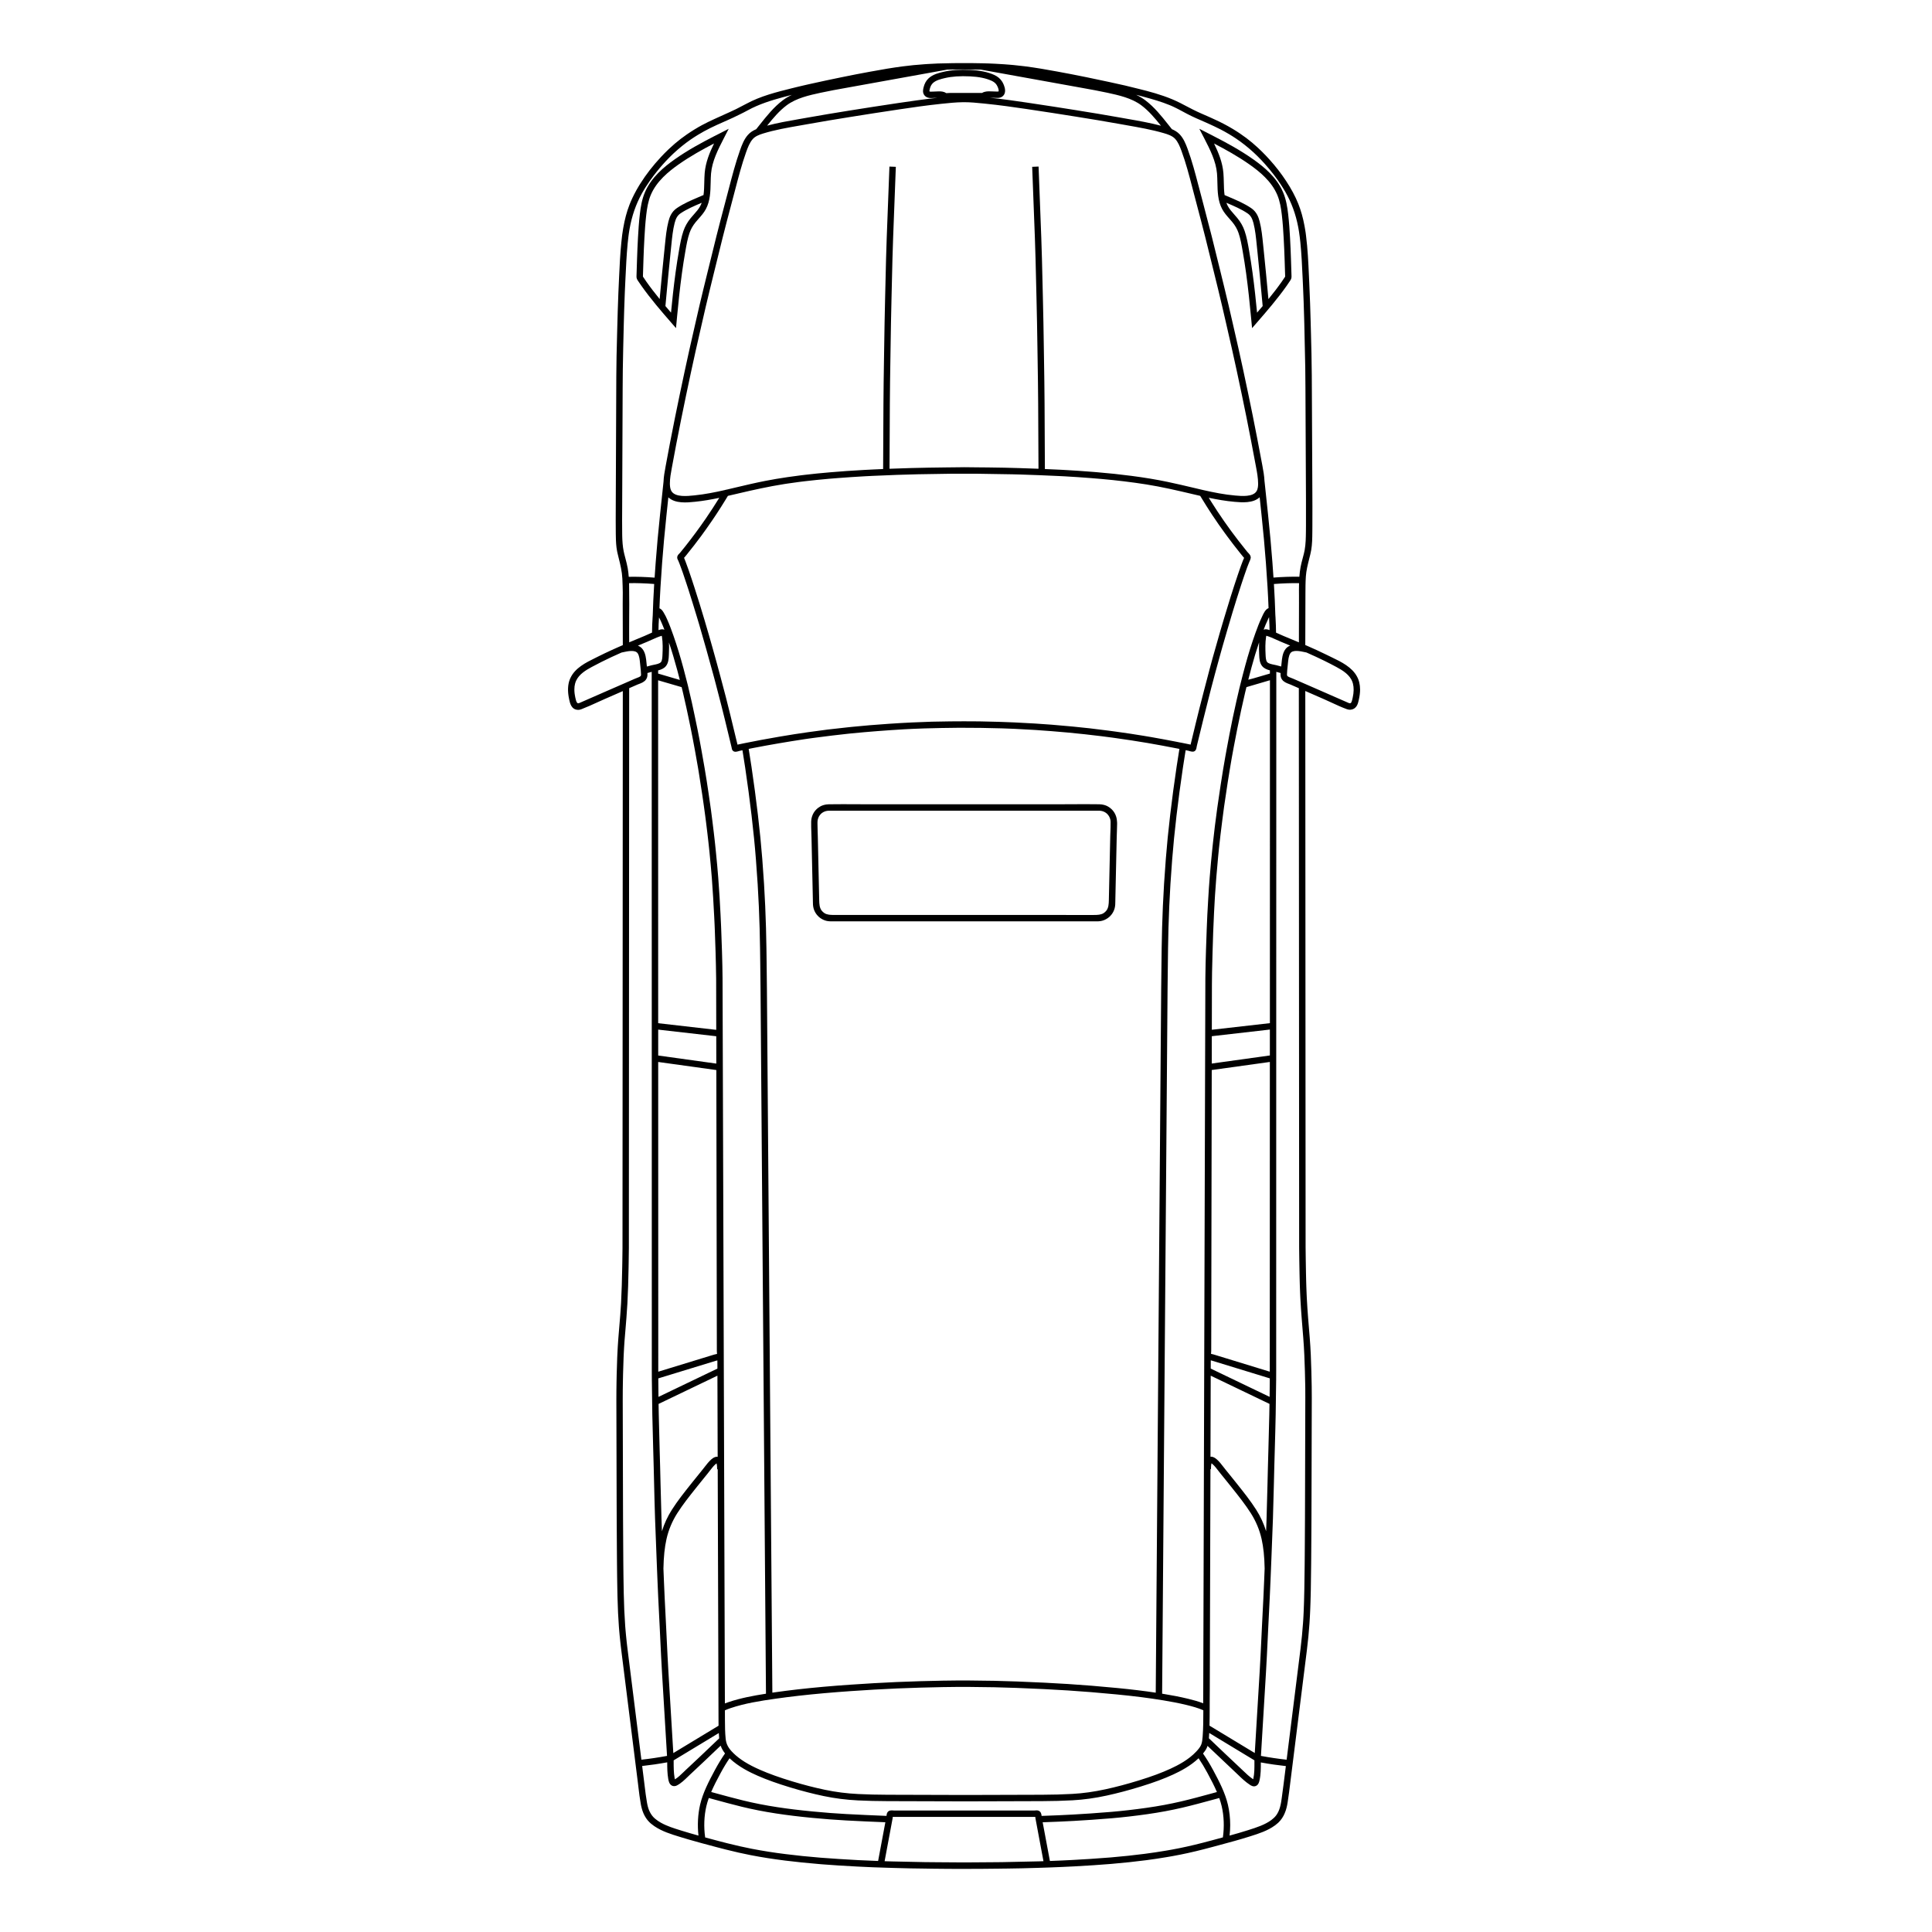 <?xml version="1.0" encoding="UTF-8"?>
<!-- Uploaded to: SVG Repo, www.svgrepo.com, Generator: SVG Repo Mixer Tools -->
<svg fill="#000000" width="800px" height="800px" version="1.1" viewBox="144 144 512 512" xmlns="http://www.w3.org/2000/svg">
 <g>
  <path d="m313.91 219.64c2.496 3.555 5.383 6.883 7.934 9.82l1.301 1.496 0.305-3.25c0.293-3.102 0.703-7.188 1.27-11.316 0.266-1.93 0.562-3.844 0.887-5.688l0.043-0.25c0.273-1.574 0.559-3.199 1.07-4.695 0.352-1.031 0.891-1.977 1.648-2.902 0.246-0.301 0.508-0.594 0.77-0.891 0.691-0.777 1.406-1.582 1.926-2.562 1.156-2.168 1.211-4.621 1.266-6.996 0.02-0.848 0.035-1.645 0.102-2.418 0.285-3.309 1.863-6.375 3.387-9.34l1.293-2.516-3.875 1.98c-3.207 1.645-6.957 3.66-10.449 6.129-2.785 1.969-6.199 4.742-7.887 8.738-0.801 1.895-1.113 3.879-1.332 5.742-0.258 2.203-0.398 4.418-0.5 6.297-0.105 1.949-0.191 3.844-0.246 5.641l-0.141 4.402c-0.016 0.438-0.004 0.754 0.309 1.238 0.309 0.449 0.613 0.898 0.922 1.34zm15.664-21.035c-0.426 0.801-1.047 1.496-1.699 2.234-0.277 0.312-0.551 0.621-0.812 0.938-0.891 1.082-1.523 2.203-1.945 3.43-0.555 1.621-0.852 3.316-1.137 4.953l-0.043 0.25c-0.328 1.863-0.629 3.801-0.898 5.75-0.531 3.856-0.922 7.672-1.215 10.691-0.488-0.566-0.988-1.148-1.484-1.742l0.773-8.25c0.188-1.977 0.391-3.949 0.594-5.926l0.215-2.098c0.191-1.914 0.391-3.891 0.863-5.734 0.328-1.285 0.781-2.023 1.555-2.551 1.652-1.121 3.606-1.953 5.492-2.758l0.121-0.051c-0.109 0.297-0.23 0.586-0.379 0.863zm-15.188 18.52 0.141-4.414c0.055-1.781 0.141-3.664 0.246-5.598 0.102-1.852 0.238-4.035 0.492-6.195 0.203-1.738 0.492-3.582 1.207-5.281 1.523-3.602 4.703-6.176 7.305-8.016 3.125-2.211 6.484-4.055 9.453-5.598-1.195 2.449-2.238 5.008-2.481 7.816-0.07 0.828-0.09 1.691-0.109 2.527-0.023 1.109-0.051 2.238-0.199 3.32l-1.273 0.543c-1.965 0.836-3.992 1.699-5.781 2.914-1.438 0.977-1.953 2.398-2.242 3.531-0.504 1.969-0.707 4.012-0.906 5.988l-0.215 2.094c-0.203 1.98-0.406 3.957-0.594 5.938l-0.617 6.562c-1.207-1.484-2.402-3.019-3.512-4.598-0.297-0.426-0.594-0.855-0.875-1.293-0.02-0.031-0.035-0.055-0.039-0.059-0.012-0.047-0.004-0.105 0-0.184z"/>
  <path d="m440.01 361.74v-0.016-0.082c-0.004-0.094-0.02-0.184-0.027-0.277-0.008-0.098-0.016-0.199-0.031-0.293-0.016-0.109-0.047-0.219-0.07-0.324-0.023-0.094-0.039-0.191-0.07-0.285-0.027-0.094-0.066-0.18-0.098-0.27-0.039-0.105-0.074-0.215-0.121-0.316-0.031-0.07-0.074-0.137-0.109-0.207-0.051-0.098-0.094-0.199-0.152-0.293-0.012-0.016-0.023-0.031-0.031-0.047-0.031-0.051-0.07-0.102-0.105-0.152-0.078-0.113-0.156-0.227-0.242-0.332-0.055-0.066-0.117-0.129-0.18-0.195-0.07-0.078-0.141-0.156-0.219-0.23-0.094-0.09-0.195-0.168-0.293-0.25-0.051-0.039-0.094-0.082-0.145-0.117-0.133-0.098-0.27-0.184-0.41-0.266-0.023-0.012-0.047-0.027-0.07-0.043-0.051-0.027-0.098-0.062-0.148-0.09-0.449-0.23-0.938-0.379-1.457-0.453-0.027-0.004-0.051-0.012-0.078-0.016-0.148-0.02-0.297-0.027-0.449-0.035-0.051-0.004-0.098-0.012-0.148-0.012-2.469-0.039-4.973-0.027-7.398-0.012-0.961 0.004-1.926 0.008-2.887 0.012l-50.367 0.004c-1.227 0-2.457-0.008-3.684-0.012-2.426-0.012-4.93-0.027-7.398 0.012-0.051 0-0.098 0.008-0.145 0.012-0.152 0.008-0.305 0.016-0.453 0.035-0.027 0.004-0.051 0.012-0.074 0.012-0.52 0.074-1.008 0.227-1.457 0.453-0.051 0.027-0.098 0.062-0.148 0.09-0.02 0.012-0.039 0.023-0.062 0.035-0.145 0.082-0.285 0.172-0.418 0.27-0.051 0.035-0.094 0.074-0.141 0.113-0.102 0.082-0.203 0.164-0.297 0.25-0.078 0.07-0.148 0.152-0.219 0.23-0.059 0.066-0.121 0.125-0.18 0.195-0.086 0.105-0.164 0.219-0.242 0.332-0.035 0.051-0.074 0.098-0.105 0.152-0.012 0.016-0.023 0.031-0.031 0.047-0.059 0.094-0.105 0.199-0.156 0.297-0.035 0.066-0.074 0.133-0.105 0.203-0.047 0.105-0.086 0.215-0.125 0.324-0.031 0.086-0.066 0.172-0.094 0.262-0.027 0.098-0.047 0.195-0.07 0.293-0.023 0.105-0.051 0.211-0.07 0.316-0.016 0.098-0.02 0.199-0.031 0.301-0.008 0.09-0.023 0.18-0.027 0.273v0.066c0 0.008-0.004 0.02-0.004 0.027 0 0.086 0.004 0.172 0 0.258-0.016 0.801 0.008 1.602 0.039 2.379 0 0.027 0.004 0.059 0.004 0.086 0.004 0.062 0.004 0.125 0.004 0.188 0.016 0.461 0.031 0.922 0.043 1.383l0.359 16.348c0.004 0.133 0.004 0.27 0.004 0.406 0.004 0.609 0.004 1.305 0.195 1.98 0.172 0.621 0.473 1.184 0.863 1.668 0.051 0.062 0.113 0.125 0.168 0.188 0.086 0.094 0.168 0.191 0.262 0.277 0.016 0.012 0.023 0.027 0.039 0.043 0.051 0.047 0.102 0.078 0.152 0.121 0.105 0.09 0.211 0.176 0.32 0.254 0.043 0.031 0.086 0.055 0.129 0.082 0.441 0.289 0.93 0.516 1.457 0.641 0.586 0.141 1.148 0.137 1.688 0.133h69.598c0.539 0.004 1.098 0.012 1.688-0.133 0.527-0.125 1.016-0.352 1.457-0.641 0.043-0.027 0.09-0.055 0.133-0.086 0.109-0.078 0.211-0.16 0.316-0.25 0.051-0.043 0.105-0.078 0.156-0.125 0.016-0.016 0.027-0.031 0.043-0.043 0.09-0.082 0.168-0.176 0.25-0.266 0.059-0.066 0.125-0.129 0.18-0.199 0.391-0.484 0.688-1.047 0.863-1.668 0.191-0.68 0.191-1.371 0.195-1.984 0-0.129 0-0.254 0.004-0.383l0.359-16.367c0.012-0.461 0.027-0.922 0.043-1.383 0.004-0.105 0.008-0.211 0.012-0.316 0.023-0.629 0.051-1.273 0.051-1.918 0-0.184-0.004-0.367-0.008-0.547-0.02-0.035-0.02-0.078-0.02-0.117zm-1.742 2.719c-0.016 0.379-0.031 0.758-0.039 1.137l-0.367 16.719v0.051l-0.004 0.18c-0.023 1.117-0.098 2.004-0.617 2.727-0.219 0.289-0.488 0.539-0.793 0.734-0.703 0.422-1.531 0.469-2.566 0.469l-68.805-0.004c-1.039 0-1.867-0.043-2.57-0.469-0.305-0.195-0.57-0.441-0.789-0.727-0.523-0.727-0.598-1.613-0.621-2.731l-0.004-0.199v-0.031l-0.367-16.719c-0.008-0.398-0.023-0.805-0.039-1.207-0.023-0.691-0.047-1.398-0.047-2.094 0-0.145 0-0.289 0.004-0.434 0-0.035 0-0.07 0.004-0.102 0-0.07 0.012-0.141 0.02-0.215 0.008-0.07 0.012-0.141 0.023-0.207 0.008-0.039 0.02-0.082 0.027-0.121 0.129-0.602 0.438-1.156 0.883-1.574 0.055-0.051 0.113-0.098 0.168-0.141 0.031-0.023 0.059-0.047 0.09-0.07 0.398-0.289 0.871-0.48 1.379-0.551 0.004 0 0.008 0 0.012-0.004 0.094-0.012 0.191-0.016 0.285-0.02 0.043-0.004 0.082-0.008 0.125-0.008 0.797-0.012 1.594-0.008 2.391-0.004h7.848c0.266 0 0.531 0.004 0.797 0.004h57.012l1.207-0.004c0.797-0.004 1.594-0.008 2.387 0.004 0.043 0 0.086 0.008 0.129 0.008 0.094 0.004 0.191 0.008 0.281 0.02 0.004 0 0.008 0.004 0.016 0.004 0.508 0.07 0.98 0.262 1.379 0.551 0.027 0.023 0.055 0.047 0.086 0.07 0.059 0.047 0.117 0.094 0.176 0.145 0.445 0.418 0.754 0.973 0.883 1.57 0.008 0.043 0.02 0.082 0.027 0.125 0.012 0.066 0.016 0.137 0.023 0.207 0.008 0.07 0.016 0.137 0.016 0.207 0.004 0.074 0 0.148 0 0.223 0.008 0.816-0.016 1.656-0.047 2.481z"/>
  <path d="m504.38 325.82c-0.008-0.074-0.016-0.148-0.027-0.223-0.039-0.289-0.09-0.574-0.16-0.848 0-0.004 0-0.012-0.004-0.016-0.051-0.188-0.109-0.371-0.172-0.551-0.008-0.02-0.012-0.043-0.02-0.062-0.023-0.066-0.055-0.129-0.082-0.195-0.027-0.07-0.055-0.141-0.086-0.207-0.059-0.129-0.117-0.254-0.184-0.375 0-0.004-0.004-0.008-0.004-0.008-1.34-2.543-4.211-3.934-6.562-5.066-0.316-0.152-0.629-0.305-0.93-0.453-0.277-0.137-0.566-0.277-0.852-0.414-1.566-0.766-3.18-1.508-4.832-2.223-0.148-0.066-0.289-0.129-0.438-0.191-0.008-0.004-0.016-0.004-0.02-0.008-0.031-0.012-0.062-0.027-0.094-0.039l0.008-2.727 0.031-10.754c0.004-1.543 0.008-3.137 0.113-4.691 0.105-1.566 0.48-3.043 0.871-4.609 0.07-0.277 0.137-0.559 0.207-0.836 0.027-0.105 0.051-0.207 0.078-0.312 0.008-0.039 0.02-0.074 0.027-0.109 0.066-0.273 0.121-0.551 0.172-0.828 0.02-0.098 0.043-0.188 0.059-0.285 0.273-1.586 0.285-3.195 0.301-4.75l0.004-0.387c0.004-0.414 0.008-0.836 0.008-1.266 0.012-1.703 0.012-3.406 0.008-5.102v-0.047c-0.004-1.062-0.008-2.117-0.012-3.16l-0.078-16.48-0.055-11.316c0-0.176-0.004-0.355-0.004-0.531l-0.016-3.238c-0.02-3.812-0.125-7.707-0.215-11.148l-0.023-0.84c-0.016-0.527-0.027-1.059-0.043-1.59-0.004-0.207-0.012-0.418-0.016-0.625-0.086-3.133-0.188-6.5-0.352-9.891l-0.008-0.172v-0.027c-0.035-0.746-0.07-1.496-0.102-2.246-0.156-3.438-0.316-6.984-0.762-10.473v-0.008c-0.035-0.273-0.066-0.547-0.105-0.82-0.023-0.156-0.051-0.309-0.074-0.465-0.02-0.129-0.043-0.254-0.062-0.379-0.051-0.32-0.105-0.641-0.164-0.957-0.41-2.207-0.957-4.137-1.668-5.902-0.797-1.98-1.863-3.965-3.211-6.004-1.281-1.953-2.746-3.848-4.394-5.672-0.246-0.277-0.5-0.547-0.75-0.816-0.043-0.047-0.086-0.094-0.129-0.141-0.359-0.379-0.723-0.75-1.09-1.113-0.012-0.012-0.02-0.02-0.031-0.031-0.031-0.031-0.066-0.062-0.098-0.094-0.305-0.301-0.613-0.594-0.922-0.883-0.074-0.07-0.148-0.137-0.223-0.203-0.453-0.414-0.906-0.82-1.367-1.207-1.016-0.852-2.106-1.668-3.258-2.441-0.148-0.102-0.301-0.199-0.453-0.301-0.191-0.125-0.383-0.25-0.582-0.375-0.293-0.188-0.59-0.367-0.887-0.547-0.043-0.023-0.086-0.051-0.129-0.074-0.676-0.402-1.355-0.789-2.055-1.152-0.074-0.047-0.137-0.074-0.199-0.105-0.418-0.219-0.84-0.43-1.27-0.641-0.156-0.074-0.316-0.145-0.473-0.219-0.469-0.219-0.934-0.438-1.402-0.648-0.293-0.133-0.586-0.266-0.879-0.395-0.559-0.246-1.117-0.492-1.668-0.73l-0.312-0.137c-1.496-0.652-2.898-1.391-4.383-2.172l-1.031-0.539c-0.152-0.078-0.309-0.148-0.461-0.223-0.219-0.109-0.434-0.215-0.656-0.316-0.312-0.145-0.625-0.285-0.941-0.418-0.047-0.02-0.094-0.039-0.141-0.059-2.969-1.246-6.098-2.074-8.84-2.75-2.324-0.602-4.863-1.191-7.82-1.82-1.93-0.422-3.934-0.848-6.051-1.277-2.914-0.594-5.457-1.086-7.805-1.512-2.699-0.5-5.664-1.016-8.645-1.395-0.938-0.117-1.891-0.223-2.859-0.316-0.305-0.031-0.609-0.055-0.914-0.082-0.527-0.047-1.062-0.086-1.605-0.125-0.762-0.055-1.52-0.098-2.273-0.137-0.414-0.02-0.832-0.039-1.254-0.055-0.207-0.008-0.414-0.023-0.617-0.027-0.172-0.004-0.336-0.008-0.508-0.012-0.297-0.008-0.59-0.02-0.887-0.027-1.949-0.047-3.93-0.062-5.914-0.055-0.711 0.004-1.414 0.008-2.113 0.016h-0.031c-1.348 0.016-2.672 0.047-3.973 0.09-0.223 0.008-0.449 0.023-0.668 0.035-0.688 0.031-1.367 0.062-2.035 0.105-0.27 0.016-0.539 0.035-0.812 0.055-2.023 0.137-3.957 0.328-5.828 0.574-2.598 0.344-5.352 0.793-8.758 1.43-2.422 0.441-4.91 0.926-7.523 1.465-2.602 0.535-5.473 1.137-8.406 1.797-0.152 0.035-0.297 0.066-0.449 0.102-0.309 0.07-0.617 0.141-0.926 0.211-0.473 0.109-0.938 0.219-1.395 0.328-0.324 0.078-0.645 0.156-0.965 0.234-0.094 0.023-0.191 0.047-0.285 0.07-0.215 0.051-0.426 0.105-0.641 0.156-4.082 1.02-8.305 2.074-12.086 4.129-0.906 0.492-1.797 0.953-2.68 1.391-1.156 0.559-2.332 1.086-3.481 1.602-0.75 0.336-1.516 0.68-2.281 1.035-1.129 0.516-2.223 1.043-3.305 1.625-0.668 0.359-1.32 0.742-1.965 1.137-0.039 0.023-0.078 0.047-0.121 0.074-0.289 0.18-0.582 0.359-0.867 0.547-0.281 0.184-0.559 0.371-0.836 0.559-0.062 0.043-0.129 0.086-0.191 0.129-1.125 0.773-2.191 1.59-3.188 2.445-0.48 0.41-0.953 0.84-1.422 1.277-0.098 0.09-0.195 0.18-0.293 0.273-0.266 0.25-0.523 0.508-0.785 0.77-0.074 0.074-0.152 0.145-0.227 0.223-0.07 0.07-0.133 0.141-0.203 0.211-0.254 0.258-0.504 0.52-0.754 0.789-2.109 2.254-3.934 4.609-5.457 7.027-0.078 0.121-0.156 0.242-0.23 0.367-0.094 0.152-0.184 0.305-0.273 0.453-0.172 0.285-0.336 0.566-0.496 0.852-0.027 0.047-0.055 0.09-0.078 0.137-0.023 0.043-0.047 0.09-0.07 0.137-0.688 1.246-1.273 2.481-1.75 3.711-0.711 1.836-1.246 3.84-1.641 6.129-0.035 0.195-0.066 0.395-0.098 0.59-0.039 0.246-0.078 0.496-0.113 0.75-0.023 0.156-0.051 0.305-0.07 0.461-0.016 0.125-0.027 0.254-0.043 0.379-0.066 0.539-0.129 1.09-0.184 1.664-0.309 3.047-0.457 6.117-0.59 9.109-0.035 0.805-0.07 1.613-0.109 2.418-0.016 0.316-0.027 0.633-0.043 0.949-0.012 0.293-0.027 0.586-0.039 0.879-0.133 3.195-0.223 6.414-0.305 9.543l-0.051 1.996c-0.094 3.539-0.184 7.008-0.195 10.52l-0.145 34.445c-0.008 1.297-0.016 2.617-0.012 3.941 0 0.973 0 1.949 0.016 2.918l0.004 0.32v0.207c0.004 0.23 0.008 0.469 0.016 0.711 0.023 1.273 0.082 2.574 0.328 3.859 0.027 0.141 0.062 0.281 0.094 0.422 0.016 0.086 0.039 0.176 0.059 0.262 0.078 0.348 0.16 0.688 0.246 1.027 0.477 1.867 0.902 3.656 0.996 5.551 0.062 1.223 0.094 2.457 0.113 3.691-0.004 0.371-0.004 0.742-0.008 1.113-0.008 0.652-0.016 1.309-0.012 1.949l0.02 6.988c0 0.137-0.004 0.277 0 0.414l0.008 3.402c0 0.012 0 0.031 0.004 0.051v0.016c-0.176 0.074-0.348 0.152-0.527 0.23-0.023 0.008-0.051 0.02-0.066 0.027-0.324 0.141-0.637 0.281-0.941 0.414-0.504 0.223-1.008 0.449-1.504 0.676-0.535 0.246-1.047 0.48-1.531 0.715-0.059 0.027-0.117 0.055-0.176 0.082-0.645 0.309-1.258 0.609-1.852 0.906-0.27 0.137-0.547 0.273-0.828 0.414-2.363 1.164-5.254 2.594-6.477 5.281-0.02 0.039-0.035 0.074-0.055 0.113-0.039 0.094-0.074 0.188-0.113 0.285-0.035 0.086-0.066 0.176-0.094 0.266-0.012 0.043-0.031 0.082-0.043 0.121-0.012 0.043-0.023 0.09-0.035 0.137-0.012 0.043-0.027 0.082-0.039 0.125-0.016 0.062-0.027 0.125-0.043 0.188-0.02 0.078-0.035 0.156-0.051 0.234-0.023 0.125-0.047 0.258-0.062 0.387-0.008 0.062-0.02 0.125-0.027 0.188-0.023 0.191-0.039 0.387-0.047 0.586-0.004 0.062-0.004 0.125-0.004 0.188-0.004 0.141-0.004 0.285-0.004 0.434 0.004 0.086 0.008 0.176 0.012 0.262 0.008 0.125 0.012 0.254 0.023 0.383 0.008 0.098 0.016 0.195 0.027 0.293 0.016 0.125 0.031 0.254 0.051 0.383 0.016 0.102 0.027 0.199 0.043 0.305 0.027 0.156 0.059 0.316 0.09 0.477 0.016 0.074 0.027 0.148 0.043 0.223v0.008l0.031 0.145c0.195 0.914 0.562 2.621 2.305 2.684 0.355 0.012 0.652-0.07 0.914-0.172 0.012-0.004 0.02-0.008 0.031-0.012 1.457-0.559 2.894-1.215 4.289-1.852 0.633-0.289 1.262-0.574 1.895-0.852l4.762-2.082-0.082 147.56c0 1.215-0.023 2.43-0.047 3.644l-0.027 1.488c-0.055 3.34-0.152 6.363-0.297 9.25v0.023c-0.008 0.164-0.02 0.332-0.027 0.496-0.109 1.945-0.273 3.922-0.438 5.836-0.094 1.105-0.188 2.215-0.273 3.32-0.051 0.691-0.102 1.398-0.145 2.125-0.043 0.695-0.078 1.391-0.109 2.086-0.004 0.059-0.004 0.113-0.008 0.172-0.012 0.234-0.02 0.469-0.031 0.699-0.055 1.363-0.102 2.816-0.141 4.402-0.02 0.777-0.031 1.508-0.043 2.211-0.012 0.684-0.023 1.363-0.027 2.055-0.008 0.832-0.012 1.617-0.012 2.371v0.238l0.07 26.398c0.004 1.629 0.008 3.262 0.016 4.891 0.012 2.383 0.027 4.766 0.043 7.148l0.023 3.324c0 0.152 0.004 0.309 0.004 0.457 0.004 0.488 0.008 0.98 0.012 1.48 0 0.109 0 0.219 0.004 0.328 0.008 0.598 0.012 1.211 0.02 1.836 0.004 0.219 0.004 0.441 0.008 0.664 0.004 0.379 0.012 0.766 0.016 1.156 0.016 1.047 0.031 2.113 0.055 3.231 0.008 0.488 0.023 0.957 0.035 1.434 0.066 2.731 0.184 5.238 0.363 7.606 0.027 0.367 0.059 0.738 0.09 1.117 0.031 0.375 0.066 0.758 0.105 1.148 0.008 0.082 0.016 0.164 0.023 0.246 0.051 0.512 0.105 1.043 0.164 1.586 0.008 0.055 0.012 0.109 0.02 0.164 0.031 0.273 0.062 0.551 0.094 0.832 0.074 0.652 0.156 1.328 0.246 2.039l4.305 34.344c0.055 0.434 0.105 0.867 0.156 1.305 0.16 1.336 0.328 2.711 0.574 4.07 0.023 0.133 0.043 0.266 0.07 0.395 0.008 0.035 0.016 0.066 0.023 0.098 0.008 0.039 0.016 0.082 0.023 0.121 0.023 0.109 0.051 0.207 0.074 0.312 0.023 0.102 0.047 0.207 0.074 0.305 0.047 0.18 0.098 0.352 0.152 0.52 0.02 0.059 0.035 0.121 0.055 0.18 0.059 0.172 0.121 0.336 0.188 0.496 0.023 0.062 0.047 0.125 0.074 0.184 0.059 0.137 0.125 0.273 0.191 0.406 0.039 0.082 0.078 0.164 0.121 0.242 0.055 0.102 0.113 0.199 0.172 0.293 0.062 0.105 0.125 0.207 0.188 0.309 0.043 0.066 0.09 0.129 0.137 0.195 0.086 0.121 0.172 0.242 0.266 0.355 0.035 0.043 0.074 0.086 0.113 0.129 0.105 0.125 0.215 0.246 0.328 0.363 0.039 0.043 0.082 0.078 0.125 0.121 0.082 0.082 0.164 0.168 0.254 0.242 0.027 0.023 0.055 0.043 0.082 0.062 0.02 0.016 0.035 0.035 0.055 0.051 0.082 0.07 0.176 0.129 0.262 0.199 0.18 0.141 0.359 0.285 0.547 0.414 0.035 0.023 0.066 0.043 0.102 0.066 1.996 1.352 4.422 2.102 6.606 2.769l0.508 0.156c0.535 0.164 1.078 0.324 1.617 0.484 0.09 0.027 0.184 0.055 0.273 0.082 2.273 0.664 4.574 1.273 6.812 1.867l0.551 0.148c0.23 0.062 0.453 0.117 0.676 0.176 0.621 0.164 1.234 0.32 1.832 0.473 2.422 0.609 4.539 1.086 6.527 1.473 0.09 0.016 0.18 0.031 0.27 0.051 2.719 0.527 5.633 0.988 8.902 1.398 1.391 0.176 2.852 0.34 4.426 0.5 1.648 0.172 3.207 0.316 4.691 0.434 0.195 0.016 0.383 0.031 0.582 0.051 3.051 0.254 6.148 0.422 9.145 0.586l0.75 0.039c2.481 0.137 4.945 0.223 7.297 0.289 0.715 0.023 1.426 0.047 2.125 0.066 2.938 0.09 5.559 0.141 8.023 0.16 0.625 0.012 1.238 0.02 1.824 0.031 3.078 0.047 6.144 0.055 8.5 0.051h0.121 0.156c2.738-0.004 5.961-0.012 9.207-0.062 0.238-0.004 0.473-0.008 0.707-0.012 0.312-0.004 0.629-0.008 0.941-0.008 2.773-0.02 5.473-0.098 8.461-0.188 1.113-0.035 2.184-0.07 3.242-0.109 1.039-0.039 2.074-0.078 3.113-0.125 1.102-0.047 2.188-0.098 3.254-0.156 3.473-0.18 6.66-0.395 9.746-0.648 0.102-0.008 0.199-0.02 0.301-0.027 3.219-0.273 6.129-0.578 8.875-0.941 0.012 0 0.027-0.004 0.039-0.004 0.059-0.008 0.121-0.012 0.18-0.02 1.852-0.238 3.688-0.52 5.5-0.828 0.27-0.047 0.535-0.094 0.801-0.137 0.277-0.051 0.555-0.098 0.832-0.148 0.59-0.109 1.168-0.219 1.742-0.332 0.078-0.016 0.156-0.027 0.234-0.043 2.598-0.52 5.402-1.191 8.57-2.051l1.895-0.512c2.566-0.688 5.223-1.402 7.809-2.223l0.285-0.09c2.144-0.676 4.523-1.438 6.434-2.84 0.035-0.027 0.074-0.047 0.109-0.074 0.176-0.133 0.336-0.277 0.504-0.418 0.09-0.078 0.188-0.148 0.273-0.227 0.012-0.012 0.02-0.023 0.031-0.035 0.02-0.02 0.039-0.031 0.059-0.051 0.137-0.133 0.258-0.273 0.379-0.41 0.039-0.043 0.082-0.086 0.121-0.133 0.652-0.781 1.078-1.648 1.371-2.508 0.02-0.051 0.039-0.105 0.055-0.156 0.039-0.121 0.07-0.238 0.105-0.355 0.031-0.109 0.066-0.223 0.094-0.328 0.02-0.074 0.035-0.148 0.051-0.227 0.035-0.145 0.066-0.285 0.094-0.422 0.016-0.074 0.027-0.148 0.043-0.219 0.016-0.086 0.035-0.176 0.047-0.258 0.004-0.023 0.008-0.043 0.012-0.066 0.008-0.039 0.016-0.078 0.02-0.113 0.047-0.293 0.086-0.586 0.129-0.879 0.188-1.227 0.348-2.461 0.492-3.66l4.426-35.332c0.02-0.168 0.039-0.324 0.059-0.488l0.016-0.125c0.004-0.031 0.008-0.059 0.012-0.09 0.137-1.145 0.262-2.25 0.367-3.309 0.016-0.176 0.031-0.348 0.047-0.523 0.094-0.996 0.18-1.969 0.242-2.91 0.004-0.07 0.008-0.145 0.016-0.219 0.004-0.031 0.004-0.062 0.008-0.094 0.012-0.172 0.02-0.344 0.031-0.516 0.004-0.09 0.012-0.184 0.016-0.273 0.016-0.27 0.031-0.543 0.047-0.812 0.004-0.086 0.008-0.176 0.016-0.262 0.016-0.266 0.027-0.535 0.039-0.801 0.004-0.113 0.012-0.234 0.016-0.352 0.012-0.242 0.023-0.484 0.031-0.727 0.008-0.18 0.016-0.363 0.02-0.547 0.008-0.18 0.016-0.359 0.02-0.539 0.008-0.262 0.016-0.531 0.027-0.801 0.004-0.094 0.008-0.188 0.008-0.281 0.008-0.316 0.02-0.641 0.027-0.973 0-0.035 0-0.07 0.004-0.102 0.008-0.324 0.016-0.656 0.023-0.996 0-0.047 0.004-0.09 0.004-0.137 0.004-0.223 0.008-0.438 0.016-0.668 0-0.062 0.004-0.129 0.004-0.195v-0.07c0.035-1.883 0.062-3.887 0.082-6.141 0.004-0.238 0.004-0.48 0.008-0.727 0.004-0.473 0.008-0.957 0.012-1.453 0-0.207 0.004-0.402 0.004-0.609l0.023-3.211c0.016-2.188 0.031-4.375 0.039-6.566 0.008-1.73 0.012-3.461 0.016-5.191l0.07-26.379v-0.461-0.16c0-0.836-0.008-1.703-0.02-2.633v-0.023c-0.004-0.145-0.004-0.289-0.008-0.438-0.02-1.344-0.051-2.606-0.082-3.676-0.07-2.68-0.18-5.84-0.438-8.984l-0.164-1.977c-0.09-1.062-0.176-2.144-0.262-3.227-0.129-1.688-0.25-3.391-0.336-5.078-0.008-0.156-0.016-0.309-0.023-0.465-0.02-0.426-0.039-0.852-0.055-1.277-0.02-0.492-0.039-0.98-0.055-1.465-0.008-0.219-0.016-0.438-0.02-0.656-0.016-0.484-0.027-0.961-0.039-1.434-0.012-0.531-0.023-1.066-0.035-1.609 0-0.074-0.004-0.145-0.004-0.219-0.016-0.75-0.027-1.512-0.039-2.297l-0.016-0.953c-0.008-0.41-0.008-0.816-0.016-1.223-0.012-0.672-0.023-1.344-0.023-2.019l-0.004-4.797-0.078-142.62 5.016 2.195c0.645 0.281 1.285 0.578 1.926 0.875 1.32 0.613 2.688 1.246 4.078 1.75 0.027 0.012 0.055 0.012 0.082 0.02 0.133 0.043 0.27 0.082 0.426 0.105 0.113 0.016 0.234 0.027 0.359 0.02 0.043 0 0.082-0.008 0.125-0.012 0.012 0 0.023-0.004 0.035-0.004 0.488-0.051 0.859-0.23 1.148-0.488 0.508-0.43 0.711-1.02 0.84-1.527 0.066-0.238 0.117-0.461 0.156-0.652l0.031-0.145c0.02-0.082 0.031-0.16 0.047-0.242 0.02-0.098 0.039-0.195 0.059-0.293 0.027-0.141 0.047-0.281 0.066-0.418 0.012-0.09 0.027-0.184 0.039-0.273 0.02-0.148 0.031-0.297 0.043-0.441 0.008-0.074 0.016-0.148 0.02-0.223 0.016-0.219 0.023-0.43 0.023-0.641 0-0.312-0.023-0.617-0.055-0.918zm-58.977-156.62c0.504 0.129 1.004 0.262 1.492 0.395 2.609 0.711 4.894 1.367 7.016 2.238 0.156 0.066 0.316 0.129 0.473 0.195 0.191 0.082 0.375 0.168 0.562 0.254 0.266 0.125 0.531 0.25 0.793 0.383 0.219 0.109 0.441 0.219 0.66 0.336 1.484 0.805 3.019 1.641 4.629 2.344l0.859 0.375c0.547 0.238 1.105 0.484 1.66 0.73 0.289 0.129 0.582 0.258 0.871 0.391 0.461 0.207 0.914 0.418 1.367 0.633 0.574 0.27 1.145 0.551 1.703 0.836 0.738 0.383 1.457 0.785 2.156 1.199 0.039 0.023 0.074 0.043 0.113 0.066 0.289 0.172 0.574 0.352 0.859 0.527 0.188 0.121 0.375 0.242 0.562 0.363 0.145 0.094 0.285 0.188 0.426 0.281 1.562 1.059 3.047 2.231 4.445 3.504 0.07 0.062 0.137 0.125 0.207 0.188 0.301 0.281 0.602 0.566 0.895 0.855 0.039 0.039 0.074 0.074 0.113 0.109 0.359 0.359 0.715 0.719 1.062 1.086 0.012 0.012 0.023 0.027 0.039 0.043 0.273 0.289 0.543 0.586 0.809 0.879 0.816 0.91 1.609 1.867 2.375 2.863 0.676 0.879 1.289 1.742 1.855 2.598 0.418 0.637 0.82 1.277 1.195 1.926 1.652 2.856 2.785 5.945 3.441 9.391 0.059 0.309 0.109 0.629 0.164 0.949 0.016 0.105 0.035 0.211 0.051 0.316 0.062 0.406 0.121 0.82 0.176 1.246 0 0.008 0 0.012 0.004 0.016 0.059 0.457 0.113 0.926 0.16 1.41 0.316 3.102 0.465 6.281 0.605 9.359l0.086 1.82c0.148 3.051 0.246 6.148 0.332 9.195v0.039c0.012 0.477 0.027 0.949 0.039 1.422 0.09 3.449 0.172 7.129 0.25 11.52 0.031 1.77 0.043 3.562 0.047 5.312l0.039 8.391 0.102 21.254c0.012 2.527 0.012 4.797 0 6.898-0.004 0.48-0.004 0.961-0.012 1.438-0.02 1.723-0.043 3.363-0.332 4.973-0.055 0.289-0.113 0.574-0.184 0.863-0.023 0.102-0.051 0.199-0.074 0.297-0.082 0.332-0.172 0.664-0.262 1.008-0.203 0.762-0.414 1.551-0.566 2.356-0.16 0.852-0.258 1.707-0.324 2.57-2.121-0.043-4.379 0.031-6.856 0.219-0.086-1.277-0.18-2.617-0.285-4.039-0.301-3.992-0.68-8.141-1.156-12.676l-0.93-8.789h-0.008c-0.062-1.434-0.316-2.848-0.574-4.219l-0.07-0.371c-0.887-4.754-1.703-8.977-2.492-12.906-0.773-3.856-1.605-7.758-2.41-11.535l-0.191-0.895c-0.777-3.652-1.625-7.344-2.445-10.918l-0.301-1.316c-0.691-3.019-1.406-6.144-2.164-9.211-0.375-1.516-0.742-3.035-1.113-4.551-0.73-2.992-1.488-6.09-2.258-9.129-0.727-2.875-1.496-5.789-2.238-8.605-0.375-1.418-0.746-2.832-1.117-4.25l-0.117-0.426c-0.848-3.242-1.719-6.594-2.902-9.797-0.5-1.359-1.078-2.773-2.106-3.848-0.59-0.617-1.301-1.031-2.043-1.348-0.305-0.375-0.605-0.758-0.91-1.141-1.844-2.324-3.75-4.731-6.156-6.531-0.758-0.57-1.574-1.039-2.414-1.438 0.105 0.027 0.207 0.055 0.316 0.078zm42.844 134.38-0.02 8.637-0.004 2.016c-0.727-0.305-1.453-0.609-2.18-0.91l-1.883-0.781c-0.398-0.168-0.797-0.348-1.199-0.531-0.262-0.121-0.527-0.238-0.797-0.355v-0.047c-0.02-1.211-0.043-2.465-0.129-3.703-0.004-0.035-0.004-0.09-0.004-0.156-0.008-0.242-0.02-0.543-0.055-0.852-0.074-2.519-0.191-5.152-0.375-8.129 2.41-0.188 4.606-0.258 6.66-0.219-0.031 1.109-0.027 2.219-0.016 3.309-0.004 0.574 0.004 1.148 0 1.723zm-25.941 302.84c-0.281 0.645-0.805 1.242-1.273 1.746-2.043 2.203-4.879 3.656-6.832 4.559-2.34 1.078-5.004 2.066-8.391 3.109-3.141 0.969-6.043 1.738-8.875 2.352-3.039 0.66-5.902 1.059-8.75 1.219-2.531 0.141-5.219 0.215-7.988 0.223l-14.305 0.043c-2.129 0.008-4.258 0.016-6.391 0.016-1.828 0-3.66-0.008-5.488-0.016l-14.852-0.043c-2.742-0.008-5.262-0.07-7.707-0.191-3.047-0.148-5.938-0.516-8.832-1.121-2.758-0.578-5.664-1.324-8.641-2.227-3.422-1.035-6.121-2.004-8.5-3.043-3.246-1.422-5.453-2.801-7.156-4.477-1.316-1.297-1.863-2.32-2.016-3.781-0.168-1.605-0.188-3.269-0.191-4.977l-0.008-2.566c0.535-0.234 1.062-0.426 1.5-0.574 3.797-1.277 7.781-1.906 11.871-2.488 3.945-0.562 8.164-1.043 12.902-1.465 4.809-0.43 9.641-0.734 13.309-0.953 3.906-0.23 8.031-0.406 12.262-0.527 3.543-0.102 8.211-0.211 12.871-0.184 4.707 0.027 8.844 0.113 12.645 0.262 5.277 0.203 9.57 0.414 13.512 0.668 4.035 0.258 8.281 0.605 12.988 1.059 4.644 0.449 8.676 0.965 12.32 1.57 1.82 0.305 3.973 0.688 6.144 1.219 1.57 0.387 3.094 0.793 4.461 1.414 0 2.309-0.008 4.668-0.18 6.969-0.062 0.73-0.125 1.551-0.41 2.207zm1.711 7.5c0.934 1.73 1.785 3.367 2.481 4.988l-1.578 0.43c-2.594 0.707-5.277 1.438-7.93 2.059-2.887 0.676-5.981 1.25-9.195 1.703-3.168 0.449-6.293 0.809-9.293 1.066-3.672 0.316-7.301 0.543-10.055 0.703-2.602 0.152-5.254 0.25-7.816 0.344l-0.594 0.02c-0.051-0.473-0.172-1.152-0.832-1.387-0.305-0.109-0.621-0.082-0.875-0.059-0.055 0.004-0.109 0.012-0.152 0.012h-37.336c-0.047 0-0.102-0.004-0.164-0.012-0.41-0.031-1.094-0.086-1.473 0.477-0.199 0.289-0.246 0.652-0.277 0.965-3.547-0.137-7.121-0.301-10.633-0.488-2.777-0.148-5.688-0.371-8.895-0.68-3.473-0.332-6.551-0.707-9.41-1.145-3.219-0.492-6.176-1.07-9.031-1.77-2.457-0.602-4.945-1.281-7.352-1.938l-1.137-0.309c0.695-1.625 1.547-3.262 2.481-4.988 0.801-1.488 1.586-2.785 2.387-3.953 2.379 2.258 5.383 3.727 7.465 4.637 2.441 1.066 5.203 2.059 8.691 3.113 3.023 0.914 5.977 1.676 8.781 2.262 2.984 0.625 5.957 1 9.098 1.156 2.473 0.121 5.019 0.184 7.785 0.191l14.852 0.043c1.832 0.008 3.664 0.016 5.496 0.016 2.133 0 4.266-0.008 6.394-0.016l14.305-0.043c2.801-0.008 5.519-0.082 8.078-0.223 2.938-0.164 5.891-0.574 9.02-1.254 2.875-0.625 5.824-1.406 9.012-2.391 3.461-1.066 6.191-2.078 8.602-3.191 1.891-0.871 4.559-2.246 6.719-4.305 0.793 1.18 1.582 2.477 2.383 3.965zm-153.28-312.93c0.004-0.812 0-1.633-0.023-2.449 2.055-0.039 4.246 0.031 6.652 0.219-0.188 3.051-0.309 5.746-0.383 8.328-0.012 0.137-0.023 0.273-0.027 0.406l-0.008 0.117c-0.105 1.289-0.129 2.59-0.148 3.848l-0.004 0.184c-0.266 0.117-0.531 0.238-0.793 0.355-0.402 0.184-0.801 0.363-1.199 0.531l-1.895 0.789c-0.723 0.301-1.445 0.605-2.168 0.906l-0.008-1.738-0.004-1.434c0-1.223 0.004-2.445 0.012-3.672 0.023-2.098 0.031-4.242-0.004-6.391zm2.824 13.895 1.898-0.789c0.414-0.172 0.828-0.359 1.246-0.551 0.875-0.398 1.781-0.809 2.664-1.055 0.02 0.066 0.043 0.164 0.066 0.309 0.242 1.559 0.195 3.277 0.133 4.598l-0.008 0.172c-0.027 0.629-0.07 1.492-0.402 1.895-0.34 0.406-1.195 0.578-1.879 0.715-0.207 0.043-0.406 0.082-0.586 0.125-0.395 0.094-0.809 0.203-1.262 0.336-0.008-0.086-0.02-0.168-0.027-0.25l-0.082-0.781c-0.105-1.094-0.227-2.332-0.863-3.344-0.367-0.582-0.855-0.949-1.406-1.168 0.168-0.07 0.34-0.141 0.508-0.211zm4.945-3.898c0.02-1.074 0.043-2.168 0.133-3.231l0.008-0.141c0.219 0.398 0.41 0.816 0.578 1.191 0.305 0.684 0.59 1.383 0.855 2.078-0.266-0.109-0.641-0.172-1.129-0.039-0.148 0.039-0.297 0.09-0.445 0.141zm1.949 9.562c0.703-0.84 0.758-2.031 0.797-2.902l0.008-0.164c0.027-0.586 0.055-1.242 0.055-1.938 0-0.414-0.012-0.844-0.035-1.277 0.766 2.277 1.492 4.691 2.211 7.363 0.238 0.891 0.461 1.742 0.672 2.562l-5.75-1.688v-0.844c0.746-0.188 1.516-0.48 2.043-1.113zm3.637 5.391c0.004 0 0.008 0.004 0.012 0.004l0.539 0.156 0.344 1.422c0.316 1.328 0.613 2.664 0.906 3.996 0.188 0.871 0.379 1.754 0.566 2.652 0.207 0.992 0.41 1.973 0.609 2.938 0.18 0.883 0.352 1.77 0.52 2.656 0.207 1.105 0.406 2.164 0.602 3.211 0.25 1.395 0.496 2.789 0.734 4.16l0.051 0.289 0.047 0.281c0.062 0.375 0.125 0.746 0.184 1.121 0.285 1.805 0.598 3.785 0.906 5.828 0.113 0.785 0.23 1.582 0.348 2.398 0.145 1.016 0.289 2.062 0.43 3.144 0.074 0.562 0.148 1.125 0.219 1.688 0.117 0.934 0.234 1.895 0.352 2.887 0.102 0.879 0.207 1.758 0.301 2.625 0.043 0.383 0.086 0.77 0.125 1.16 0.055 0.504 0.105 0.988 0.152 1.461 0.211 2.082 0.406 4.234 0.59 6.516 0.012 0.172 0.027 0.348 0.039 0.516 0.227 3.062 0.426 6.316 0.609 9.949 0.035 0.676 0.066 1.355 0.098 2.043 0.02 0.449 0.039 0.895 0.055 1.344 0.074 1.836 0.141 3.731 0.199 5.738 0.066 2.34 0.129 4.633 0.152 6.918 0 0.102 0.004 0.203 0.004 0.305 0 0.191 0 0.383 0.004 0.574l0.023 13-15.387-1.762-0.004-10.797-0.012-80.078zm9.723 92.676 0.012 7.246-15.398-2.141v-6.863zm0.02 8.957 0.137 74.461c0 0.125 0.012 0.281 0.027 0.445 0.008 0.086 0.02 0.215 0.027 0.32-0.145 0.039-0.324 0.078-0.43 0.102-0.16 0.035-0.301 0.066-0.402 0.098l-14.746 4.516-0.02-82.082zm-0.145 77.051c0.066-0.02 0.156-0.039 0.262-0.059 0.051-0.012 0.105-0.023 0.16-0.035l0.008 2.164-15.617 7.496c-0.023-1.707-0.039-3.336-0.051-4.902zm0.434 3.945 0.066 21.488c-0.445-0.059-1.016 0.09-1.715 0.715-0.668 0.598-1.215 1.309-1.742 1.992-0.18 0.234-0.355 0.465-0.539 0.688l-0.812 1.004c-0.633 0.781-1.266 1.559-1.891 2.344l-0.473 0.594c-1.707 2.141-3.469 4.356-4.981 6.734-1.137 1.785-2.012 3.688-2.617 5.668-0.043-1.137-0.082-2.269-0.121-3.398-0.102-3.035-0.176-6.125-0.246-9.113-0.035-1.492-0.07-2.981-0.109-4.473-0.039-1.551-0.086-3.098-0.129-4.648-0.086-3.031-0.176-6.164-0.234-9.246-0.02-0.98-0.035-1.934-0.051-2.863zm-13.496 43.293c0.539-2.406 1.496-4.699 2.844-6.824 1.461-2.301 3.199-4.481 4.875-6.586l0.473-0.594c0.621-0.781 1.25-1.559 1.879-2.332l0.816-1.004c0.188-0.234 0.375-0.477 0.562-0.723 0.48-0.625 0.977-1.27 1.527-1.762 0.129-0.117 0.227-0.188 0.293-0.23 0.07 0.207 0.102 0.566 0.121 0.734 0.023 0.246 0.035 0.508 0.035 0.824h0.148l0.211 66.457c0 0.504 0.004 1.008 0.012 1.508l-11.988 7.254-1.301-21.574c-0.168-2.82-0.305-5.688-0.438-8.465-0.055-1.152-0.109-2.309-0.168-3.465l-0.168-3.324c-0.152-2.977-0.309-6.051-0.426-9.074-0.039-0.996-0.078-1.992-0.121-2.992 0.066-3.191 0.316-5.621 0.812-7.828zm13.863 51.414c0.023 0.469 0.059 0.938 0.102 1.402l-4.938 4.703c-0.984 0.938-1.977 1.863-2.969 2.789l-0.93 0.867c-0.211 0.195-0.422 0.402-0.637 0.613-0.719 0.699-1.461 1.422-2.266 1.895-0.023-0.094-0.051-0.219-0.082-0.391-0.242-1.387-0.246-2.875-0.246-4.312v-0.332zm-0.152-226.71c-0.004-0.047-0.008-0.094-0.012-0.145-0.152-1.98-0.344-4.09-0.598-6.586-0.047-0.48-0.098-0.965-0.148-1.438-0.027-0.262-0.055-0.52-0.082-0.793-0.016-0.141-0.035-0.285-0.047-0.426-0.02-0.172-0.035-0.348-0.055-0.516-0.082-0.715-0.16-1.41-0.242-2.098-0.113-0.969-0.23-1.934-0.355-2.91-0.07-0.57-0.145-1.125-0.215-1.676-0.059-0.438-0.109-0.871-0.168-1.309-0.195-1.434-0.402-2.867-0.613-4.273-0.344-2.359-0.688-4.598-1.078-6.863-0.266-1.613-0.551-3.223-0.859-4.879-0.324-1.809-0.664-3.629-1.031-5.43-0.012-0.051-0.02-0.102-0.031-0.152-0.223-1.113-0.453-2.211-0.684-3.305-0.184-0.871-0.371-1.746-0.562-2.625-0.07-0.332-0.145-0.672-0.215-1-0.297-1.359-0.621-2.758-0.988-4.25l-0.078-0.324c-0.016-0.074-0.035-0.172-0.07-0.277-0.32-1.285-0.672-2.641-1.062-4.102-0.855-3.191-1.727-6.039-2.66-8.703-0.492-1.406-1.039-2.914-1.695-4.375-0.246-0.547-0.535-1.18-0.906-1.77l-0.047-0.074c-0.203-0.332-0.508-0.832-1.031-1.035-0.016-0.004-0.031-0.008-0.043-0.012 0.129-3.516 0.355-7.332 0.707-12.062 0.297-3.969 0.676-8.098 1.152-12.621l0.5-4.738c1.797 1.711 4.992 1.387 6.965 1.184l0.195-0.02c2.129-0.215 4.246-0.594 6.336-1.031-1.172 1.891-2.34 3.688-3.523 5.418-1.754 2.551-3.609 5.066-5.527 7.484-0.453 0.574-0.914 1.141-1.379 1.703-0.023 0.023-0.051 0.051-0.082 0.082-0.277 0.273-0.59 0.582-0.637 1.008-0.043 0.367 0.129 0.676 0.277 0.949 0.008 0.012 0.012 0.023 0.02 0.035 0.109 0.262 0.219 0.527 0.32 0.793 0.27 0.695 0.523 1.398 0.77 2.098 0.082 0.238 0.168 0.488 0.258 0.75 0.277 0.816 0.559 1.652 0.84 2.504 0.102 0.305 0.199 0.605 0.297 0.91 0.059 0.184 0.117 0.363 0.18 0.547 0.73 2.273 1.43 4.566 2.113 6.805l0.203 0.672c0.188 0.609 0.371 1.227 0.559 1.855 1.254 4.254 2.449 8.582 3.66 13.004 0.125 0.461 0.246 0.906 0.367 1.352 0.109 0.41 0.219 0.824 0.324 1.234l0.633 2.438c0.598 2.293 1.215 4.664 1.781 7.004l1.305 5.394 0.496 2.066 0.004 0.016c0.016 0.082 0.031 0.18 0.055 0.281 0.043 0.238 0.125 0.512 0.391 0.707 0.438 0.324 0.961 0.168 1.684-0.051 0.027-0.008 0.047-0.016 0.07-0.02l0.68-0.145 0.141 0.875c0.199 1.246 0.402 2.492 0.586 3.738 0.645 4.332 1.211 8.594 1.691 12.668 0.496 4.227 0.875 8.027 1.152 11.621 0.371 4.75 0.617 8.711 0.777 12.457 0.176 4.059 0.281 7.699 0.32 11.129l0.047 3.559c0.031 2.398 0.062 4.797 0.082 7.199l1.441 186.78c-3.316 0.512-6.723 1.152-9.922 2.227-0.289 0.098-0.621 0.215-0.965 0.348l-0.617-190.88c0-0.219 0-0.434-0.004-0.652v-0.465-0.098-0.102c0-0.086-0.004-0.176-0.004-0.262-0.012-1.945-0.062-3.91-0.117-5.816l-0.031-1.082c-0.055-1.957-0.125-3.953-0.211-5.961-0.016-0.379-0.031-0.758-0.047-1.133-0.039-0.875-0.078-1.754-0.125-2.629-0.145-2.887-0.332-6.309-0.609-9.781zm59.176-205.06c1.781-0.188 3.801-0.402 5.742-0.422 1.785-0.02 3.621 0.164 5.394 0.344l0.391 0.039c3.875 0.387 7.688 0.934 10.906 1.41 5.285 0.789 9.363 1.418 13.219 2.039l0.211 0.035c3.594 0.578 7.309 1.176 10.945 1.836 0.742 0.137 1.492 0.266 2.238 0.398 3.269 0.574 6.648 1.168 9.848 2.098 1.098 0.32 2.227 0.695 2.965 1.465 0.805 0.84 1.281 2.023 1.738 3.262 1.152 3.121 2.019 6.434 2.852 9.637l0.113 0.441c0.371 1.418 0.746 2.836 1.117 4.254 0.742 2.812 1.512 5.723 2.234 8.59 0.766 3.031 1.523 6.125 2.254 9.117 0.371 1.52 0.742 3.035 1.117 4.555 0.75 3.051 1.465 6.168 2.156 9.184l0.301 1.32c0.816 3.566 1.664 7.254 2.438 10.891l0.191 0.895c0.805 3.769 1.637 7.672 2.406 11.516 0.785 3.922 1.602 8.137 2.484 12.883l0.07 0.371c0.277 1.473 0.562 2.996 0.57 4.465 0.004 0.602-0.039 1.469-0.445 2.086-0.988 1.508-3.887 1.258-5.617 1.105l-0.074-0.008c-2.805-0.242-5.621-0.809-8.383-1.434l-0.121-0.027c-0.77-0.18-1.535-0.359-2.301-0.543-2.324-0.551-4.727-1.117-7.113-1.617-2.852-0.598-5.945-1.113-9.465-1.574-3.023-0.398-6.164-0.73-9.328-0.988-0.465-0.039-0.926-0.074-1.379-0.109-2.394-0.191-4.672-0.344-6.875-0.465-0.121-0.008-0.238-0.012-0.355-0.02-0.094-0.004-0.188-0.012-0.281-0.016-0.215-0.012-0.43-0.023-0.641-0.035-1.391-0.07-2.766-0.129-4.133-0.184l-0.086-17.352c-0.02-3.797-0.082-7.656-0.141-11.387l-0.059-3.797c-0.062-4.129-0.129-8.398-0.238-12.602-0.047-1.738-0.086-3.477-0.125-5.219-0.082-3.582-0.168-7.285-0.305-10.926l-0.719-18.879-1.695 0.07 0.719 18.875c0.137 3.629 0.223 7.324 0.305 10.898 0.039 1.742 0.078 3.484 0.125 5.223 0.109 4.191 0.176 8.457 0.238 12.582l0.059 3.797c0.059 3.727 0.121 7.582 0.141 11.367l0.086 17.273c-1.547-0.062-3.113-0.117-4.688-0.16-0.059-0.004-0.121-0.004-0.176-0.008-2.719-0.09-5.516-0.148-8.547-0.18-0.828-0.008-1.738-0.016-2.695-0.023-1.148-0.016-2.352-0.027-3.629-0.039l-0.004 0.004c-1.016 0.012-2.051 0.02-3.102 0.035-0.414 0.004-0.832 0.008-1.25 0.012-3.547 0.035-6.723 0.094-9.707 0.172-1.945 0.051-3.879 0.121-5.68 0.191l0.086-17.27c0.02-3.789 0.082-7.641 0.141-11.367l0.059-3.797c0.062-4.125 0.129-8.391 0.238-12.582 0.047-1.746 0.086-3.488 0.125-5.234 0.082-3.57 0.168-7.266 0.305-10.891l0.719-18.875-1.695-0.066-0.719 18.879c-0.137 3.637-0.223 7.336-0.305 10.914-0.039 1.742-0.078 3.484-0.125 5.227-0.109 4.203-0.176 8.473-0.238 12.602l-0.059 3.797c-0.059 3.731-0.121 7.59-0.141 11.387l-0.086 17.348c-0.934 0.039-1.816 0.078-2.621 0.117-0.82 0.039-1.656 0.082-2.516 0.129-3.043 0.164-6.031 0.371-8.914 0.621-2.324 0.195-4.496 0.414-6.574 0.66-0.156 0.02-0.312 0.035-0.469 0.055-0.121 0.016-0.25 0.027-0.371 0.043-0.152 0.02-0.297 0.039-0.445 0.055-1.195 0.148-2.34 0.305-3.449 0.469-2.055 0.301-3.984 0.629-5.836 0.988-2.668 0.52-5.352 1.156-7.945 1.77-0.754 0.18-1.512 0.359-2.262 0.535l-0.07 0.012c-0.125 0.02-0.289 0.047-0.457 0.113-2.644 0.598-5.332 1.137-8.012 1.406l-0.195 0.02c-1.781 0.184-4.766 0.488-5.863-0.988-0.305-0.41-0.469-1-0.504-1.805-0.004-0.133-0.008-0.27-0.008-0.406 0-1.324 0.254-2.695 0.5-4.027l0.105-0.562c0.656-3.621 1.414-7.555 2.383-12.383 0.848-4.231 1.742-8.441 2.586-12.395 0.812-3.82 1.68-7.629 2.492-11.176l0.457-2c0.633-2.773 1.289-5.641 1.98-8.449 0.379-1.539 0.758-3.082 1.133-4.625 0.773-3.152 1.543-6.309 2.336-9.457 0.699-2.789 1.445-5.617 2.172-8.352 0.359-1.359 0.719-2.719 1.074-4.074l0.09-0.34c0.855-3.273 1.738-6.66 2.879-9.875 0.469-1.316 0.953-2.574 1.75-3.492 0.676-0.781 1.719-1.18 2.742-1.496 3.133-0.969 6.473-1.551 9.703-2.113 0.742-0.129 1.48-0.258 2.215-0.391 3.789-0.684 7.656-1.316 10.988-1.852 4.215-0.68 8.559-1.352 13.289-2.059 3.254-0.492 7.125-1.047 11.113-1.469zm-1.184-3.273c-0.164 0.008-0.324 0.016-0.477 0.016-0.148 0-0.32 0.012-0.504 0.023-0.617 0.043-0.961 0.023-1.027-0.055-0.055-0.066 0.043-0.473 0.086-0.664 0.156-0.664 0.441-1.191 0.852-1.566 0.809-0.746 2.156-1.062 3.144-1.293 1.859-0.438 3.984-0.582 6.691-0.457 2.316 0.109 4.164 0.488 5.648 1.152 0.641 0.285 1.113 0.676 1.402 1.152 0.438 0.715 0.594 1.496 0.484 1.676-0.082 0.059-0.465 0.047-0.648 0.039-0.113-0.004-0.223-0.008-0.328-0.008-0.211 0-0.43-0.012-0.656-0.023-0.664-0.035-1.422-0.07-2.129 0.133-0.227 0.066-0.43 0.156-0.605 0.273h-8.5c-0.141 0-0.305 0.012-0.473 0.023-0.18 0.016-0.441 0.035-0.57 0.016-0.016-0.012-0.031-0.02-0.047-0.031-0.102-0.066-0.238-0.16-0.414-0.223-0.641-0.242-1.324-0.211-1.93-0.184zm64.227 172.5c-0.242-0.047-0.484-0.102-0.73-0.148-2.129-0.41-4.398-0.844-6.695-1.242-0.254-0.043-0.512-0.086-0.77-0.129-0.438-0.074-0.867-0.148-1.297-0.219-2.285-0.379-4.68-0.742-7.398-1.113-0.203-0.027-0.406-0.055-0.609-0.082-0.48-0.066-0.965-0.129-1.465-0.195-3.383-0.445-6.375-0.789-9.152-1.047-0.387-0.035-0.77-0.07-1.148-0.105-1.555-0.148-3.106-0.285-4.641-0.406-1.367-0.109-2.742-0.203-4.117-0.289-0.141-0.008-0.285-0.02-0.426-0.027-1.598-0.102-3.254-0.191-5.039-0.27-0.113-0.004-0.223-0.012-0.336-0.016-0.945-0.039-1.926-0.078-2.961-0.113-0.035 0-0.066-0.004-0.102-0.004-0.07-0.004-0.141-0.004-0.211-0.008-0.309-0.012-0.617-0.02-0.938-0.031-3.594-0.109-6.551-0.156-9.301-0.141-0.34 0.004-0.684 0.008-1.023 0.012-0.75 0-1.512 0.004-2.289 0.008-3.312 0.02-6.703 0.121-10.109 0.285-1.941 0.09-4.004 0.207-6.234 0.359-3.668 0.25-6.723 0.504-9.605 0.797-0.457 0.047-0.926 0.098-1.398 0.145-3.578 0.363-7.066 0.793-10.406 1.281-2.34 0.328-4.797 0.711-7.477 1.168-3.481 0.594-6.578 1.172-9.465 1.762-0.336 0.07-0.668 0.137-1.004 0.211l-0.43 0.09c-0.012 0.004-0.031 0.008-0.051 0.012l-0.289 0.059-1.918-7.938c-0.742-3.066-1.566-6.269-2.574-9.984-0.652-2.477-1.344-4.969-2.109-7.695-0.668-2.394-1.305-4.59-1.926-6.672-0.062-0.211-0.121-0.426-0.184-0.637-0.934-3.152-1.828-6.035-2.703-8.734l-0.188-0.574c-0.098-0.297-0.195-0.594-0.289-0.883-0.109-0.336-0.219-0.672-0.328-1.004-0.25-0.746-0.512-1.516-0.785-2.297-0.277-0.797-0.531-1.492-0.781-2.141-0.102-0.262-0.203-0.523-0.309-0.781-0.008-0.016-0.02-0.043-0.031-0.062-0.016-0.035-0.027-0.07-0.043-0.105 0.062-0.062 0.117-0.121 0.156-0.168 0.012-0.012 0.023-0.027 0.035-0.043 0.012-0.012 0.027-0.027 0.035-0.039 0.129-0.156 0.258-0.316 0.391-0.473 1.434-1.77 2.731-3.441 3.961-5.113 0.895-1.219 1.777-2.461 2.652-3.742 0.027-0.043 0.059-0.082 0.09-0.125 0.863-1.258 1.707-2.535 2.508-3.805 0.441-0.699 0.883-1.398 1.312-2.106 0.016-0.027 0.031-0.059 0.047-0.086 0.145-0.238 0.293-0.477 0.438-0.719 0.785-0.18 1.57-0.363 2.344-0.543l0.496-0.117c3.824-0.898 7.938-1.816 12.102-2.473 0.273-0.043 0.551-0.082 0.824-0.125 0.895-0.133 1.812-0.262 2.762-0.387 0.027-0.004 0.051-0.008 0.074-0.012 0.246-0.031 0.496-0.062 0.746-0.094 0.328-0.039 0.652-0.082 0.988-0.121 0.078-0.012 0.16-0.02 0.238-0.027 1.906-0.223 3.949-0.43 6.199-0.629 0.125-0.012 0.254-0.02 0.375-0.031 0.621-0.051 1.242-0.105 1.887-0.152 2.621-0.199 4.914-0.352 7.059-0.473 0.734-0.039 1.465-0.078 2.203-0.113 4.898-0.223 8.641-0.355 12.125-0.43 3.078-0.066 6.133-0.109 9.066-0.145 2.348-0.016 4.644-0.008 6.703 0.008 3.453 0.043 6.375 0.09 9.172 0.148 0.754 0.016 1.512 0.039 2.266 0.059 1.617 0.055 3.281 0.109 4.977 0.176 1.637 0.066 3.258 0.137 4.832 0.211 0.402 0.02 0.809 0.039 1.215 0.059 0.137 0.008 0.27 0.016 0.406 0.02 0.074 0.004 0.148 0.008 0.227 0.012 2.172 0.121 4.449 0.273 6.906 0.465 0.93 0.074 1.875 0.152 2.848 0.238 4.059 0.359 8.035 0.844 11.82 1.438 4.109 0.648 8.188 1.602 12.129 2.527l0.109 0.027c0.684 0.16 1.375 0.32 2.066 0.48 0.512 0.844 1.012 1.656 1.504 2.441 0.031 0.051 0.062 0.102 0.094 0.148 0.25 0.398 0.5 0.789 0.746 1.172 0.02 0.027 0.035 0.059 0.055 0.086 0.266 0.414 0.531 0.824 0.797 1.223 0.004 0.008 0.008 0.012 0.012 0.02 0.004 0.004 0.008 0.012 0.012 0.016 0.574 0.867 1.141 1.703 1.699 2.504 0.004 0.008 0.012 0.016 0.016 0.02 0.09 0.133 0.188 0.262 0.281 0.395 0.461 0.656 0.926 1.305 1.395 1.949 0.18 0.246 0.363 0.492 0.543 0.738 0.488 0.66 0.98 1.312 1.473 1.957 0.082 0.109 0.164 0.215 0.246 0.324 0.605 0.781 1.211 1.559 1.82 2.312 0.055 0.066 0.105 0.129 0.16 0.195l0.367 0.453c0 0.004 0.004 0.004 0.008 0.008 0.055 0.07 0.113 0.141 0.168 0.207s0.129 0.145 0.207 0.223c0.008 0.008 0.02 0.02 0.031 0.031-0.043 0.113-0.09 0.23-0.137 0.344-0.059 0.121-0.113 0.234-0.152 0.328-0.332 0.848-0.676 1.785-1.043 2.859-0.074 0.211-0.145 0.426-0.219 0.637-0.055 0.16-0.109 0.32-0.164 0.477-0.617 1.824-1.234 3.711-1.836 5.633-0.398 1.27-0.789 2.547-1.172 3.828-0.234 0.773-0.465 1.535-0.688 2.269-0.66 2.188-1.301 4.41-1.922 6.629l-0.133 0.465c-1.191 4.117-2.289 8.324-3.223 11.949-0.02 0.078-0.039 0.16-0.062 0.238-0.688 2.664-1.391 5.394-2.043 8.102l-1.238 5.129c-0.051 0.203-0.102 0.41-0.148 0.613l-0.211-0.043c-0.008 0-0.02-0.004-0.023-0.008l-0.391-0.082c-0.578-0.121-1.156-0.242-1.738-0.355-0.199-0.027-0.395-0.062-0.594-0.105zm0 1.734-0.156 0.965c-0.199 1.246-0.402 2.492-0.586 3.738-0.645 4.348-1.219 8.629-1.699 12.723-0.5 4.246-0.879 8.07-1.16 11.688-0.371 4.781-0.621 8.758-0.781 12.516-0.176 4.082-0.281 7.738-0.324 11.18l-0.043 3.492c-0.031 2.422-0.062 4.844-0.086 7.266l-1.441 186.54c-3.074-0.461-6.418-0.867-10.16-1.23-4.723-0.457-8.992-0.805-13.043-1.062-3.957-0.254-8.262-0.465-13.555-0.672-3.82-0.148-7.973-0.234-12.699-0.262-4.688-0.027-9.371 0.082-12.93 0.184-4.246 0.121-8.391 0.301-12.312 0.531-3.684 0.219-8.527 0.523-13.359 0.953-4.766 0.426-9.016 0.91-12.988 1.477-0.184 0.027-0.371 0.055-0.555 0.082l-1.441-186.54c-0.02-2.402-0.051-4.805-0.082-7.207l-0.047-3.551c-0.043-3.449-0.148-7.106-0.324-11.18-0.16-3.766-0.41-7.742-0.781-12.516-0.281-3.617-0.66-7.441-1.16-11.688-0.48-4.09-1.051-8.371-1.699-12.723-0.188-1.254-0.387-2.508-0.59-3.758l-0.152-0.941c0.445-0.09 0.895-0.184 1.34-0.27 4.262-0.824 8.688-1.582 13.539-2.32 0.367-0.055 0.746-0.105 1.121-0.16 0.52-0.074 1.039-0.145 1.547-0.211 3.199-0.422 6.062-0.77 8.711-1.051 0.336-0.035 0.668-0.07 1.008-0.105 4.504-0.441 9.18-0.805 13.895-1.078 0.766-0.043 1.527-0.082 2.293-0.117 1.047-0.047 2.062-0.086 3.047-0.117 3.066-0.094 6.191-0.148 9.312-0.176 4.031-0.004 7.723 0.047 11.215 0.156 0.094 0.004 0.188 0.008 0.277 0.008 0.98 0.031 1.965 0.07 2.949 0.113 0.113 0.004 0.223 0.012 0.336 0.016 1.785 0.078 3.574 0.18 5.363 0.293 2.731 0.18 5.602 0.406 8.734 0.691 2.894 0.273 5.809 0.59 8.707 0.949 1 0.125 2 0.258 3 0.391 0.227 0.031 0.449 0.062 0.676 0.094 2.922 0.402 5.816 0.848 8.656 1.328 2.481 0.426 5.106 0.914 8.117 1.504 0.105 0.016 0.207 0.035 0.312 0.059zm2.269 251.72c-2.227-0.547-4.418-0.938-6.269-1.246-0.191-0.031-0.387-0.062-0.582-0.094l1.441-186.79c0.02-2.422 0.051-4.84 0.086-7.262l0.043-3.496c0.043-3.426 0.145-7.066 0.32-11.129 0.16-3.738 0.406-7.695 0.777-12.457 0.281-3.598 0.656-7.398 1.152-11.621 0.48-4.074 1.047-8.34 1.691-12.668 0.184-1.242 0.383-2.481 0.582-3.719l0.145-0.898 0.734 0.152c0.031 0.008 0.059 0.016 0.105 0.031 0.617 0.184 1.109 0.328 1.52 0.074 0.012-0.008 0.02-0.008 0.031-0.016 0.004 0 0.004-0.004 0.008-0.008 0.012-0.008 0.027-0.016 0.039-0.023 0.059-0.043 0.102-0.098 0.145-0.148 0.227-0.266 0.293-0.633 0.348-1.023l0.012-0.086 0.113-0.477c1.039-4.301 2.156-8.863 3.312-13.359 0.066-0.254 0.133-0.512 0.195-0.766l0.168-0.656c0.004-0.016 0.008-0.035 0.012-0.051 0.664-2.578 1.383-5.191 2.078-7.719l0.508-1.844c0.145-0.527 0.297-1.055 0.445-1.586l0.047-0.164c0.828-2.863 1.676-5.797 2.555-8.715 0.734-2.406 1.523-4.973 2.348-7.473 0.195-0.59 0.406-1.227 0.629-1.883 0.062-0.184 0.125-0.363 0.184-0.543 0.242-0.715 0.5-1.441 0.762-2.168 0.125-0.344 0.262-0.684 0.398-1.02 0.07-0.172 0.141-0.344 0.211-0.523 0.117-0.242 0.242-0.516 0.297-0.801 0.023-0.082 0.043-0.172 0.043-0.27 0-0.102-0.02-0.215-0.059-0.34-0.004-0.008 0-0.012-0.004-0.02 0-0.004-0.004-0.008-0.008-0.016 0-0.004-0.004-0.008-0.004-0.016-0.012-0.031-0.027-0.055-0.039-0.086-0.133-0.32-0.383-0.582-0.609-0.812-0.062-0.062-0.121-0.121-0.164-0.172l-0.375-0.461c-0.664-0.824-1.316-1.648-1.957-2.477-0.066-0.086-0.133-0.176-0.203-0.262-0.508-0.66-1-1.32-1.492-1.98-0.176-0.238-0.352-0.473-0.527-0.715-0.473-0.648-0.934-1.293-1.387-1.941-0.09-0.125-0.18-0.25-0.266-0.375-0.574-0.824-1.133-1.648-1.676-2.469-0.023-0.031-0.043-0.066-0.066-0.098-0.516-0.781-1.035-1.59-1.566-2.43-0.035-0.055-0.07-0.109-0.102-0.164-0.203-0.324-0.41-0.66-0.621-0.996 2.234 0.473 4.504 0.871 6.785 1.07l0.074 0.008c1.887 0.164 4.906 0.422 6.629-1.215l0.5 4.738c0.477 4.516 0.855 8.645 1.152 12.621 0.355 4.719 0.578 8.527 0.707 12.031-0.828 0.281-1.352 1.434-1.688 2.176l-0.066 0.145c-0.684 1.422-1.223 2.883-1.719 4.254-0.984 2.742-1.895 5.644-2.703 8.625-0.461 1.707-0.891 3.352-1.289 4.969l-0.02 0.074c-0.109 0.371-0.195 0.754-0.281 1.133-0.035 0.16-0.074 0.32-0.109 0.477-0.012 0.047-0.02 0.094-0.031 0.137-0.211 0.875-0.414 1.742-0.609 2.609-0.73 3.242-1.332 6.117-1.836 8.781l-0.086 0.457c-0.168 0.898-0.34 1.809-0.512 2.719-0.016 0.078-0.031 0.16-0.047 0.238-0.164 0.875-0.324 1.762-0.48 2.641-0.199 1.117-0.395 2.234-0.574 3.348-0.16 0.98-0.32 1.988-0.484 3.043-0.043 0.277-0.09 0.559-0.133 0.832-0.281 1.777-0.559 3.66-0.84 5.691-0.035 0.234-0.066 0.461-0.102 0.703-0.453 3.164-0.824 6.394-1.125 9.137-0.039 0.359-0.078 0.73-0.117 1.094-0.008 0.07-0.016 0.141-0.023 0.215-0.27 2.57-0.52 5.231-0.734 7.945-0.137 1.727-0.262 3.519-0.375 5.477-0.195 3.16-0.328 5.836-0.414 8.336-0.008 0.219-0.012 0.438-0.02 0.656-0.066 1.672-0.121 3.269-0.168 4.734-0.082 2.504-0.137 4.981-0.164 7.359-0.004 0.426-0.004 0.848-0.004 1.273l-0.555 187.44c-0.004 0.738-0.008 1.473-0.016 2.211-0.004 0.434-0.004 0.867-0.004 1.301-1.258-0.5-2.629-0.863-4.027-1.207zm21.492-286.65c0.004 0.078 0.008 0.16 0.008 0.246 0.004 0.094 0.004 0.168 0.008 0.219 0.066 0.98 0.094 1.984 0.109 2.973-0.148-0.047-0.293-0.098-0.441-0.137-0.492-0.137-0.863-0.074-1.129 0.039 0.336-0.883 0.695-1.773 1.113-2.641l0.082-0.184c0.094-0.203 0.176-0.371 0.25-0.516zm-15.926 296.8c0.027-0.359 0.043-0.723 0.062-1.082l11.98 7.246v0.527c0.008 1.473 0.016 3-0.309 4.422-0.004 0.02-0.012 0.043-0.016 0.07-0.98-0.645-1.891-1.512-2.766-2.356-0.234-0.223-0.465-0.445-0.699-0.664-2.734-2.559-5.492-5.188-8.16-7.731l-0.117-0.109c0.008-0.109 0.016-0.223 0.023-0.324zm0.141-3.019c0.039-1.508 0.043-3.012 0.047-4.473 0-0.91 0-1.82 0.008-2.731 0.008-0.742 0.016-1.48 0.016-2.223l0.176-58.543h0.129c0-0.32 0.012-0.582 0.035-0.84 0.016-0.156 0.051-0.527 0.113-0.723 0.066 0.043 0.164 0.113 0.297 0.234 0.551 0.492 1.047 1.137 1.527 1.762 0.188 0.246 0.375 0.488 0.562 0.719l0.828 1.023c0.625 0.77 1.25 1.539 1.867 2.316l0.469 0.59c1.68 2.109 3.414 4.289 4.879 6.59 1.348 2.121 2.309 4.418 2.848 6.824 0.496 2.211 0.746 4.637 0.809 7.832-0.039 0.996-0.082 1.992-0.121 2.992-0.117 3.035-0.277 6.121-0.43 9.109l-0.164 3.289c-0.055 1.117-0.109 2.234-0.16 3.352-0.133 2.812-0.27 5.723-0.441 8.578l-1.301 21.574zm12.383-57.203c-1.512-2.379-3.277-4.594-4.984-6.738l-0.469-0.59c-0.621-0.781-1.25-1.555-1.875-2.328l-0.828-1.02c-0.18-0.223-0.359-0.453-0.539-0.688-0.527-0.688-1.074-1.398-1.742-1.992-0.688-0.613-1.25-0.77-1.691-0.719l0.062-21.473 15.578 7.477c-0.016 0.934-0.031 1.883-0.051 2.863-0.059 3.094-0.148 6.242-0.238 9.285-0.043 1.535-0.09 3.07-0.129 4.609-0.039 1.496-0.074 2.988-0.109 4.484-0.07 2.984-0.145 6.07-0.246 9.102-0.039 1.129-0.078 2.262-0.121 3.398-0.609-1.984-1.484-3.883-2.617-5.672zm-12.059-37.426 0.008-2.184c0.004 0 0.004 0 0.008 0.004 0.094 0.02 0.176 0.035 0.242 0.055l15.395 4.715c-0.012 1.57-0.027 3.195-0.051 4.902zm0.754-3.746c-0.105-0.031-0.242-0.062-0.391-0.094-0.074-0.016-0.188-0.039-0.285-0.062 0.004-0.125 0.016-0.27 0.023-0.367 0.016-0.168 0.027-0.332 0.027-0.465l0.137-74.387 15.402-2.141-0.02 82.082zm-0.484-77.094 0.012-7.246 15.387-1.762v6.863zm0.02-8.953 0.023-11.965c0.004-1.078 0.012-2.156 0.035-3.234 0.078-3.512 0.176-7.055 0.297-10.551 0.066-1.707 0.141-3.488 0.23-5.281 0.066-1.285 0.129-2.492 0.199-3.641 0.023-0.371 0.047-0.746 0.07-1.133 0.188-2.957 0.449-6.152 0.816-10.051 0.07-0.742 0.145-1.488 0.223-2.234 0.004-0.039 0.008-0.078 0.012-0.117 0.242-2.281 0.527-4.637 0.867-7.309 0.16-1.262 0.316-2.469 0.477-3.625 0.352-2.441 0.664-4.547 0.965-6.473 0.324-2.023 0.672-4.195 1.055-6.379 0.172-0.969 0.352-1.934 0.531-2.898 0.594-3.133 1.238-6.465 1.957-9.746l0.059-0.273c0.32-1.457 0.648-2.957 1-4.43 0.117-0.484 0.234-0.973 0.355-1.465l5.887-1.727c0.113-0.035 0.227-0.066 0.34-0.098l-0.012 89.477v1.398zm10.992-93.113c-0.262 0.078-0.535 0.145-0.816 0.211-0.172 0.043-0.344 0.082-0.516 0.129 0.277-1.086 0.562-2.18 0.867-3.309 0.609-2.258 1.281-4.465 2-6.59-0.062 1.164-0.027 2.301 0.02 3.246l0.008 0.164c0.039 0.871 0.094 2.066 0.797 2.906 0.527 0.629 1.297 0.926 2.039 1.113v0.844c-1.461 0.43-2.93 0.859-4.398 1.285zm3.664-4.332c-0.336-0.402-0.375-1.266-0.406-1.895l-0.008-0.172c-0.066-1.324-0.109-3.043 0.133-4.598 0.023-0.145 0.047-0.242 0.066-0.309 0.883 0.246 1.789 0.656 2.664 1.055 0.418 0.191 0.836 0.379 1.25 0.551l1.887 0.785c0.172 0.07 0.348 0.145 0.52 0.215-0.551 0.219-1.043 0.586-1.406 1.168-0.633 1.012-0.754 2.25-0.863 3.344l-0.082 0.777c-0.008 0.082-0.02 0.168-0.027 0.254-0.453-0.133-0.867-0.242-1.262-0.336-0.18-0.043-0.379-0.082-0.586-0.125-0.684-0.137-1.539-0.309-1.879-0.715zm-118.29-150.88c2.184-0.477 4.426-0.879 6.594-1.266l26.898-4.856c0.508-0.012 1.02-0.023 1.527-0.031h0.027c0.73-0.012 1.457-0.016 2.184-0.016 1.684-0.004 3.414 0.012 5.203 0.047l26.898 4.856c2.168 0.391 4.41 0.793 6.594 1.266 3.031 0.66 6.465 1.41 9.039 3.34 1.953 1.465 3.609 3.43 5.184 5.402-2.91-0.766-5.902-1.293-8.805-1.801-0.746-0.133-1.488-0.262-2.231-0.395-3.652-0.66-7.379-1.262-10.98-1.84l-0.211-0.039c-3.863-0.621-7.949-1.254-13.238-2.043-2.93-0.438-6.356-0.926-9.879-1.305 0.195 0.004 0.395 0.012 0.594 0.02 0.254 0.012 0.504 0.023 0.742 0.023 0.082 0 0.172 0.004 0.262 0.008 0.602 0.023 1.609 0.062 2.172-0.863 0.195-0.324 0.273-0.691 0.273-1.059 0-1.043-0.605-2.109-0.766-2.367-0.473-0.777-1.199-1.387-2.156-1.816-1.68-0.754-3.731-1.18-6.262-1.301-2.871-0.137-5.144 0.023-7.164 0.5-1.168 0.273-2.766 0.652-3.902 1.699-0.664 0.609-1.117 1.426-1.363 2.461-0.121 0.508-0.324 1.363 0.25 2.074 0.652 0.816 1.746 0.738 2.469 0.688 0.141-0.012 0.273-0.02 0.387-0.02 0.164 0 0.344-0.008 0.523-0.016-3.676 0.41-7.219 0.918-10.238 1.367-4.734 0.707-9.086 1.379-13.309 2.059-3.34 0.539-7.219 1.168-11.02 1.855-0.73 0.133-1.465 0.262-2.203 0.387-2.746 0.48-5.566 0.973-8.312 1.707 1.574-1.969 3.227-3.93 5.18-5.394 2.574-1.926 6.008-2.672 9.039-3.332zm-52.617 117.55c-0.004-0.254-0.008-0.512-0.012-0.766v-0.082c-0.016-1.074-0.02-2.156-0.02-3.234 0-0.832 0.004-1.66 0.012-2.473l0.133-32.652c0.004-1.609 0.008-3.269 0.039-4.902 0.066-3.785 0.145-7.859 0.258-12.023 0.07-2.582 0.148-5.449 0.27-8.34 0.012-0.277 0.023-0.559 0.035-0.836 0.016-0.309 0.027-0.621 0.043-0.93l0.086-1.84c0.148-3.137 0.297-6.379 0.598-9.551 0.004-0.02 0.004-0.039 0.008-0.062 0.055-0.543 0.113-1.09 0.18-1.629 0.035-0.281 0.07-0.555 0.109-0.828 0.031-0.227 0.066-0.453 0.102-0.676 0.031-0.199 0.062-0.398 0.098-0.594 0.613-3.473 1.672-6.539 3.211-9.328 0.047-0.086 0.098-0.176 0.145-0.262 0.152-0.27 0.312-0.539 0.473-0.809 0.09-0.152 0.18-0.301 0.273-0.453 0.066-0.109 0.137-0.215 0.207-0.324 0.621-0.977 1.305-1.965 2.074-2.977 1.02-1.344 2.086-2.617 3.199-3.809 0.207-0.223 0.422-0.441 0.633-0.664 0.184-0.188 0.363-0.371 0.547-0.555 0.23-0.23 0.461-0.457 0.695-0.68 0.098-0.094 0.199-0.188 0.301-0.281 1.395-1.297 2.867-2.492 4.418-3.566 0.039-0.027 0.082-0.055 0.121-0.082 0.285-0.195 0.574-0.387 0.863-0.574 0.27-0.176 0.543-0.348 0.82-0.516 0.043-0.027 0.082-0.051 0.125-0.078 1.059-0.645 2.164-1.254 3.316-1.824 0.582-0.289 1.18-0.566 1.773-0.84 0.824-0.379 1.672-0.754 2.559-1.141 1.086-0.473 2.16-0.977 3.246-1.516 0.773-0.375 1.543-0.758 2.301-1.176 3.008-1.652 6.269-2.652 9.344-3.488 0.77-0.211 1.562-0.418 2.375-0.625-0.832 0.398-1.641 0.863-2.391 1.43-2.402 1.801-4.312 4.207-6.156 6.531-0.305 0.387-0.609 0.77-0.914 1.145-0.816 0.348-1.59 0.812-2.215 1.535-0.992 1.141-1.543 2.562-2.066 4.039-1.164 3.285-2.059 6.707-2.922 10.016l-0.09 0.34c-0.355 1.355-0.715 2.715-1.07 4.07-0.727 2.742-1.473 5.574-2.176 8.375-0.789 3.152-1.562 6.309-2.336 9.465-0.379 1.543-0.754 3.082-1.133 4.621-0.695 2.82-1.352 5.695-1.988 8.477l-0.457 2c-0.816 3.551-1.68 7.367-2.496 11.199-0.844 3.957-1.738 8.176-2.59 12.414-0.969 4.84-1.73 8.781-2.391 12.414l-0.102 0.559c-0.234 1.266-0.473 2.57-0.52 3.887l-0.922 8.707c-0.48 4.543-0.859 8.691-1.156 12.676-0.105 1.422-0.203 2.766-0.285 4.039-2.473-0.191-4.731-0.266-6.852-0.219-0.059-0.746-0.141-1.488-0.266-2.223-0.156-0.914-0.395-1.805-0.621-2.668-0.055-0.203-0.105-0.398-0.156-0.598-0.047-0.18-0.09-0.355-0.137-0.535-0.035-0.141-0.066-0.285-0.098-0.43-0.023-0.098-0.043-0.195-0.066-0.293-0.277-1.359-0.355-2.734-0.387-3.988zm-5.102 41.441c-0.062 0.027-0.125 0.059-0.188 0.086l-4.91 2.148c-0.367 0.16-0.734 0.324-1.102 0.48-0.059 0.027-0.105 0.043-0.152 0.059-0.219 0.074-0.316 0.031-0.348 0.016-0.137-0.07-0.328-0.309-0.453-0.773-0.062-0.227-0.113-0.445-0.164-0.66l-0.004-0.023c-0.02-0.098-0.035-0.188-0.055-0.285-0.02-0.102-0.043-0.207-0.059-0.305-0.02-0.113-0.035-0.227-0.051-0.336-0.012-0.082-0.023-0.168-0.035-0.246-0.012-0.105-0.02-0.207-0.027-0.312-0.008-0.086-0.016-0.168-0.02-0.25-0.004-0.098-0.008-0.191-0.008-0.285v-0.211c0.004-0.258 0.016-0.508 0.043-0.746 0-0.012 0.004-0.02 0.004-0.031 0.027-0.227 0.07-0.445 0.125-0.656 0.012-0.055 0.027-0.113 0.043-0.164 0.023-0.078 0.047-0.152 0.07-0.227 0.02-0.055 0.039-0.113 0.059-0.168 0.035-0.098 0.074-0.191 0.117-0.281 0.004-0.004 0.004-0.008 0.008-0.016 0.789-1.695 2.512-2.746 4.106-3.609 1.68-0.906 3.445-1.789 5.269-2.644 0.805-0.375 1.676-0.766 2.637-1.191l0.316-0.07c1.332-0.293 3.348-0.738 4 0.301 0.422 0.672 0.523 1.699 0.609 2.606l0.082 0.801c0.078 0.723 0.16 1.473 0.176 2.184 0.004 0.211-0.039 0.297-0.078 0.359-0.152 0.227-0.688 0.426-1.074 0.57-0.176 0.066-0.344 0.129-0.492 0.195l-2.902 1.27zm10.18 282.77-3.625-28.926c-0.062-0.5-0.117-0.98-0.176-1.453-0.031-0.277-0.062-0.551-0.094-0.82-0.008-0.055-0.012-0.105-0.016-0.16-0.059-0.535-0.113-1.055-0.16-1.559-0.008-0.094-0.02-0.188-0.027-0.281-0.035-0.367-0.066-0.727-0.098-1.082-0.031-0.391-0.066-0.781-0.094-1.156-0.199-2.758-0.328-5.629-0.387-8.758-0.02-1.133-0.039-2.203-0.055-3.231-0.008-0.508-0.016-1.02-0.023-1.516-0.004-0.133-0.004-0.262-0.004-0.395-0.008-0.637-0.016-1.266-0.02-1.883 0-0.109-0.004-0.215-0.004-0.324-0.004-0.5-0.008-0.992-0.012-1.48v-0.199l-0.023-3.574c-0.016-2.383-0.031-4.766-0.043-7.152-0.008-1.457-0.008-2.914-0.012-4.371l-0.07-26.859v-0.297c0-0.848 0.004-1.688 0.012-2.527 0.004-0.52 0.012-1.059 0.023-1.621 0.012-0.797 0.027-1.598 0.047-2.379l0.012-0.477c0.035-1.312 0.074-2.644 0.129-3.981 0.008-0.215 0.016-0.434 0.027-0.641 0.008-0.223 0.023-0.445 0.031-0.668 0.027-0.543 0.055-1.074 0.086-1.59 0.035-0.578 0.07-1.156 0.117-1.73 0.07-0.871 0.145-1.746 0.219-2.617 0.191-2.269 0.387-4.613 0.516-6.934 0.008-0.105 0.016-0.211 0.02-0.316 0.152-2.922 0.254-5.957 0.309-9.273l0.027-1.582c0.023-1.27 0.047-2.539 0.051-3.809l0.047-88.199 0.035-60.137 2.18-0.953c0.125-0.055 0.262-0.105 0.41-0.16 0.637-0.238 1.43-0.535 1.883-1.207 0.258-0.379 0.387-0.812 0.371-1.34-0.004-0.121-0.008-0.238-0.012-0.359 0.414-0.125 0.781-0.223 1.137-0.316l0.016 80.641 0.012 100.44v1.34 2.875c0.004 0.617 0.004 1.242 0.008 1.879v0.586h0.004c0.02 2.812 0.062 5.828 0.125 9.148 0.059 3.09 0.148 6.227 0.238 9.262 0.043 1.547 0.09 3.094 0.129 4.644 0.039 1.488 0.074 2.981 0.109 4.469 0.07 2.992 0.145 6.086 0.25 9.129 0.121 3.621 0.273 7.301 0.418 10.863l0.094 2.379c0 0.062-0.004 0.129-0.004 0.188h0.012c0.039 0.953 0.078 1.91 0.117 2.863 0.117 3.035 0.277 6.113 0.426 9.094l0.168 3.32c0.055 1.152 0.109 2.305 0.164 3.461 0.133 2.781 0.27 5.656 0.438 8.484l1.34 22.223c-2.34 0.434-4.582 0.766-6.797 1.008zm15.125 20.117c-0.727-0.199-1.449-0.406-2.172-0.617-0.07-0.02-0.141-0.043-0.211-0.062-0.637-0.188-1.27-0.375-1.898-0.57l-0.379-0.117c-1.82-0.562-3.688-1.145-5.289-2.047-0.008-0.004-0.016-0.008-0.023-0.012-0.203-0.117-0.398-0.242-0.59-0.367-0.066-0.043-0.137-0.082-0.203-0.129-0.156-0.105-0.305-0.227-0.453-0.344-0.102-0.078-0.203-0.152-0.301-0.234-0.102-0.086-0.199-0.176-0.293-0.27-0.016-0.016-0.035-0.035-0.055-0.051-0.461-0.473-0.836-1.035-1.133-1.688-0.012-0.027-0.023-0.055-0.039-0.082-0.051-0.117-0.098-0.238-0.141-0.359-0.027-0.074-0.055-0.145-0.078-0.219-0.031-0.086-0.055-0.18-0.082-0.27-0.031-0.109-0.066-0.219-0.094-0.332-0.023-0.09-0.043-0.18-0.066-0.273-0.027-0.113-0.051-0.223-0.074-0.34-0.031-0.148-0.055-0.297-0.082-0.445-0.242-1.355-0.414-2.75-0.578-4.106-0.051-0.422-0.102-0.848-0.156-1.27l-0.531-4.238c2.168-0.238 4.356-0.555 6.641-0.973 0 1.445 0.016 2.934 0.27 4.394 0.086 0.496 0.25 1.418 0.992 1.785 0.23 0.113 0.707 0.258 1.316-0.059 1.098-0.566 2.051-1.496 2.891-2.312 0.207-0.203 0.41-0.398 0.613-0.59l0.93-0.867c0.996-0.93 1.992-1.863 2.981-2.801l4.168-3.969c0.285 0.809 0.695 1.477 1.16 2.062-0.91 1.297-1.793 2.742-2.695 4.418-1.641 3.047-3.172 6.035-3.906 9.145-0.598 2.586-0.75 5.453-0.438 8.207zm42.41 6.504-0.273-0.016c-3.34-0.176-6.644-0.391-9.824-0.637-1.695-0.141-3.254-0.285-4.699-0.43-1.445-0.152-2.965-0.324-4.578-0.523-2.996-0.367-5.938-0.832-8.754-1.375-0.062-0.012-0.129-0.023-0.191-0.035-2.027-0.398-4.16-0.879-6.457-1.457-0.652-0.164-1.332-0.34-2.031-0.523-0.156-0.043-0.309-0.082-0.469-0.125l-1.074-0.285c-0.758-0.199-1.52-0.406-2.285-0.613-0.398-2.769-0.289-5.695 0.32-8.293 0.172-0.723 0.387-1.441 0.641-2.152l1.32 0.359c2.418 0.66 4.914 1.344 7.394 1.949 2.906 0.711 5.906 1.297 9.176 1.797 2.891 0.441 6 0.82 9.504 1.156 3.231 0.309 6.164 0.531 8.965 0.684 3.445 0.184 6.953 0.348 10.434 0.48l-1.918 10.262c-1.723-0.059-3.469-0.133-5.199-0.223zm48.098 0.312c-0.027 0-0.055 0.004-0.082 0.004-3.219 0.09-6.574 0.16-9.977 0.215-0.895 0.008-1.785 0.016-2.68 0.023-2.402 0.023-4.801 0.047-7.203 0.051h-0.137-0.137c-2.273 0-4.582-0.023-6.82-0.047-1.148-0.012-2.297-0.023-3.441-0.031h-0.012c-2.688-0.043-5.684-0.102-8.703-0.184-0.445-0.012-0.898-0.027-1.352-0.039-0.211-0.008-0.422-0.016-0.633-0.02l2.129-11.402c0.016-0.094 0.031-0.215 0.043-0.352v-0.004c0.086 0.008 0.164 0.012 0.234 0.012h37.336c0.055 0 0.117-0.004 0.184-0.008 0 0.016 0.004 0.027 0.004 0.039 0.012 0.129 0.027 0.246 0.043 0.34l2.125 11.367c-0.312 0.016-0.617 0.027-0.922 0.035zm48.469-6.34c-0.398 0.109-0.801 0.215-1.195 0.324l-1.797 0.484c-3.188 0.863-5.863 1.508-8.41 2.023-0.156 0.031-0.32 0.062-0.477 0.094-0.52 0.102-1.047 0.203-1.574 0.301-0.305 0.055-0.613 0.109-0.922 0.164-0.238 0.043-0.48 0.082-0.723 0.125-1.793 0.305-3.668 0.586-5.668 0.848-2.906 0.371-5.867 0.688-8.816 0.934-0.125 0.012-0.246 0.02-0.375 0.031-3.566 0.297-7.047 0.5-9.98 0.66-0.965 0.051-1.938 0.094-2.91 0.141-0.977 0.043-1.977 0.082-2.992 0.121l-1.918-10.258 0.363-0.012c2.574-0.094 5.234-0.191 7.856-0.344 2.766-0.16 6.41-0.387 10.102-0.707 3.031-0.262 6.188-0.625 9.383-1.078 3.266-0.465 6.406-1.047 9.34-1.734 2.684-0.629 5.383-1.363 7.992-2.074l1.762-0.477c0.254 0.715 0.469 1.43 0.641 2.152 0.609 2.594 0.719 5.516 0.32 8.281zm16.086-14.078c-0.148 1.223-0.312 2.477-0.496 3.715-0.051 0.332-0.094 0.664-0.148 0.996-0.027 0.148-0.055 0.289-0.082 0.434-0.016 0.074-0.027 0.152-0.043 0.223-0.043 0.203-0.094 0.395-0.145 0.582-0.004 0.016-0.008 0.035-0.012 0.051-0.055 0.191-0.109 0.375-0.172 0.551-0.004 0.016-0.012 0.035-0.016 0.051-0.055 0.156-0.117 0.301-0.176 0.445-0.016 0.039-0.031 0.078-0.047 0.113-0.051 0.109-0.105 0.215-0.16 0.316-0.035 0.066-0.066 0.133-0.102 0.195-0.039 0.07-0.082 0.137-0.125 0.203-0.055 0.086-0.109 0.176-0.168 0.262-0.027 0.039-0.062 0.078-0.09 0.117-0.074 0.102-0.152 0.199-0.234 0.293-0.027 0.031-0.055 0.059-0.082 0.086-0.086 0.094-0.172 0.184-0.266 0.27-0.074 0.07-0.156 0.133-0.234 0.199-0.156 0.133-0.309 0.27-0.477 0.395-0.004 0.004-0.008 0.004-0.012 0.008-1.68 1.238-3.902 1.949-5.894 2.582l-0.242 0.078c-1.609 0.516-3.25 0.984-4.887 1.434 0.105-0.926 0.16-1.859 0.16-2.797 0-1.848-0.203-3.688-0.605-5.394-0.73-3.109-2.266-6.098-3.906-9.145-0.898-1.672-1.785-3.113-2.691-4.41 0.41-0.488 0.789-1.02 1.047-1.609 0.059-0.137 0.098-0.281 0.145-0.422 2.453 2.34 4.973 4.734 7.481 7.082 0.227 0.215 0.457 0.43 0.684 0.652 0.957 0.918 1.945 1.863 3.121 2.621 0.277 0.18 0.934 0.602 1.637 0.219 0.609-0.328 0.766-1.031 0.859-1.445 0.355-1.555 0.352-3.176 0.344-4.738 2.285 0.418 4.473 0.734 6.637 0.969zm5.758-102.39v0.254l-0.07 26.375c-0.004 1.75-0.008 3.496-0.016 5.242-0.008 2.148-0.023 4.297-0.039 6.449l-0.02 3.019c-0.004 0.309-0.004 0.605-0.008 0.902-0.004 0.484-0.008 0.965-0.012 1.438-0.004 0.27-0.004 0.535-0.008 0.797-0.02 2.121-0.047 4.113-0.082 6.019v0.078c-0.02 0.992-0.043 2.051-0.074 3.152 0 0.043-0.004 0.09-0.004 0.133-0.008 0.309-0.02 0.621-0.031 0.938-0.004 0.137-0.012 0.273-0.016 0.406-0.008 0.219-0.016 0.434-0.023 0.656-0.008 0.227-0.02 0.449-0.027 0.668-0.004 0.129-0.012 0.254-0.016 0.383-0.012 0.27-0.027 0.535-0.039 0.797-0.004 0.078-0.008 0.16-0.012 0.242-0.016 0.277-0.031 0.555-0.047 0.828-0.004 0.074-0.008 0.148-0.016 0.223-0.012 0.219-0.027 0.434-0.043 0.648-0.07 1.012-0.156 2.035-0.254 3.059-0.016 0.18-0.031 0.352-0.051 0.535-0.105 1.086-0.227 2.172-0.359 3.258-0.008 0.07-0.016 0.141-0.027 0.211l-3.652 29.172c-2.219-0.242-4.461-0.574-6.809-1.008l1.34-22.227c0.172-2.867 0.309-5.781 0.445-8.598 0.055-1.117 0.105-2.231 0.16-3.348l0.164-3.285c0.152-2.992 0.309-6.082 0.43-9.129 0.039-0.953 0.078-1.91 0.117-2.863h0.012c0-0.062-0.004-0.129-0.004-0.188 0.031-0.793 0.062-1.586 0.098-2.379 0.145-3.559 0.297-7.238 0.418-10.863 0.102-3.039 0.176-6.129 0.25-9.117 0.035-1.496 0.07-2.988 0.109-4.481 0.039-1.535 0.086-3.07 0.129-4.606 0.086-3.047 0.18-6.199 0.238-9.301 0.062-3.309 0.105-6.32 0.125-9.148h0.004v-0.75c0.004-0.578 0.008-1.152 0.008-1.715 0.004-0.957 0.004-1.914 0-2.871v-1.344l0.012-91.074 0.02-90.004c0.355 0.09 0.723 0.191 1.137 0.316-0.004 0.121-0.008 0.238-0.012 0.359-0.012 0.516 0.109 0.957 0.371 1.34 0.457 0.676 1.25 0.973 1.883 1.211 0.145 0.055 0.285 0.105 0.41 0.16l2.18 0.953 0.078 142.02 0.004 6.168c0 0.66 0.016 1.32 0.023 1.98 0.008 0.395 0.008 0.789 0.016 1.184v0.062 0.09l0.02 1.137c0.012 0.648 0.023 1.324 0.035 2.016 0 0.082 0.004 0.164 0.004 0.246 0.012 0.523 0.023 1.055 0.035 1.594 0.012 0.492 0.023 0.977 0.039 1.461 0.008 0.215 0.012 0.43 0.02 0.645 0.016 0.492 0.035 0.988 0.055 1.48 0.016 0.434 0.035 0.871 0.059 1.309 0.004 0.109 0.008 0.223 0.016 0.332 0.004 0.039 0.004 0.078 0.008 0.117 0.004 0.051 0.004 0.102 0.008 0.156 0.086 1.664 0.207 3.34 0.336 5.004 0.086 1.129 0.176 2.254 0.27 3.359l0.148 1.84c0.246 3.086 0.359 6.199 0.434 8.84 0.039 1.387 0.066 2.621 0.086 3.758 0.004 0.176 0.004 0.348 0.008 0.527 0 0.062 0 0.125 0.004 0.188 0.004 0.828 0.008 1.691 0.008 2.566zm12.805-187.49c-0.008 0.258-0.027 0.527-0.059 0.805-0.004 0.031-0.004 0.059-0.008 0.086-0.039 0.297-0.094 0.605-0.16 0.926-0.027 0.137-0.055 0.27-0.09 0.41l-0.047 0.195c-0.016 0.066-0.031 0.133-0.047 0.199-0.113 0.414-0.219 0.633-0.359 0.73-0.117 0.066-0.254 0.074-0.406 0.027-0.055-0.02-0.113-0.043-0.188-0.074-0.371-0.16-0.742-0.324-1.113-0.488l-4.656-2.039c-0.004-0.004-0.012-0.004-0.016-0.008l-3.41-1.492-5.457-2.379c-0.148-0.066-0.316-0.129-0.496-0.195-0.391-0.145-0.922-0.344-1.074-0.574-0.039-0.059-0.078-0.141-0.078-0.328v-0.027c0.012-0.711 0.094-1.461 0.176-2.184l0.082-0.797c0.09-0.906 0.188-1.934 0.609-2.606 0.652-1.039 2.668-0.594 4-0.301l0.305 0.066c1.715 0.754 3.281 1.48 4.742 2.199 1.086 0.535 2.152 1.082 3.18 1.637 1.707 0.922 3.562 2.062 4.258 3.981 0.047 0.137 0.094 0.273 0.129 0.414 0.062 0.234 0.102 0.477 0.133 0.73 0.008 0.055 0.016 0.105 0.02 0.16 0.023 0.246 0.035 0.504 0.035 0.77 0 0.051-0.004 0.105-0.004 0.156z"/>
  <path d="m466.52 189.99c0.066 0.773 0.086 1.574 0.102 2.422 0.055 2.371 0.109 4.828 1.266 6.992 0.52 0.977 1.234 1.781 1.926 2.562 0.262 0.293 0.523 0.59 0.77 0.891 0.758 0.922 1.297 1.871 1.648 2.902 0.512 1.496 0.797 3.121 1.07 4.695l0.043 0.25c0.324 1.844 0.621 3.758 0.887 5.688 0.566 4.125 0.977 8.215 1.27 11.316l0.309 3.25 1.297-1.492c2.551-2.938 5.441-6.266 7.934-9.816 0.309-0.441 0.613-0.891 0.91-1.344 0.262-0.406 0.312-0.695 0.312-1.035 0-0.066-0.004-0.133-0.004-0.203l-0.141-4.402c-0.055-1.793-0.137-3.637-0.246-5.641-0.102-1.875-0.242-4.09-0.5-6.297-0.219-1.863-0.531-3.848-1.328-5.742-1.688-3.996-5.102-6.769-7.887-8.738-3.492-2.469-7.242-4.484-10.449-6.129l-3.879-1.988 1.305 2.516c1.523 2.969 3.102 6.031 3.387 9.344zm10.613 36.859c-0.289-3.019-0.684-6.836-1.215-10.691-0.27-1.949-0.57-3.883-0.898-5.75l-0.043-0.25c-0.285-1.637-0.582-3.332-1.137-4.953-0.418-1.227-1.055-2.348-1.945-3.43-0.262-0.316-0.539-0.629-0.812-0.941-0.652-0.738-1.273-1.434-1.699-2.234-0.148-0.277-0.27-0.566-0.375-0.863l0.125 0.055c1.887 0.805 3.84 1.637 5.488 2.758 0.773 0.527 1.223 1.266 1.555 2.551 0.473 1.844 0.672 3.82 0.863 5.734l0.207 2.012c0.207 2.004 0.414 4.008 0.602 6.012l0.773 8.25c-0.504 0.594-1 1.176-1.488 1.742zm-1.949-39.223c2.602 1.84 5.781 4.414 7.305 8.016 0.719 1.699 1.004 3.539 1.207 5.281 0.254 2.16 0.391 4.344 0.492 6.191 0.109 1.988 0.188 3.82 0.246 5.598l0.141 4.414c0.004 0.078 0.012 0.137 0.008 0.172-0.008 0.023-0.023 0.047-0.047 0.078-0.285 0.438-0.578 0.867-0.875 1.293-1.109 1.578-2.301 3.113-3.512 4.598l-0.617-6.562c-0.188-2.012-0.395-4.019-0.602-6.027l-0.207-2.008c-0.199-1.977-0.402-4.019-0.906-5.988-0.289-1.133-0.805-2.559-2.242-3.531-1.785-1.215-3.816-2.078-5.777-2.914l-1.277-0.547c-0.148-1.082-0.176-2.211-0.199-3.32-0.02-0.836-0.039-1.699-0.109-2.527-0.242-2.809-1.281-5.363-2.477-7.812 2.965 1.539 6.324 3.387 9.449 5.598z"/>
 </g>
</svg>